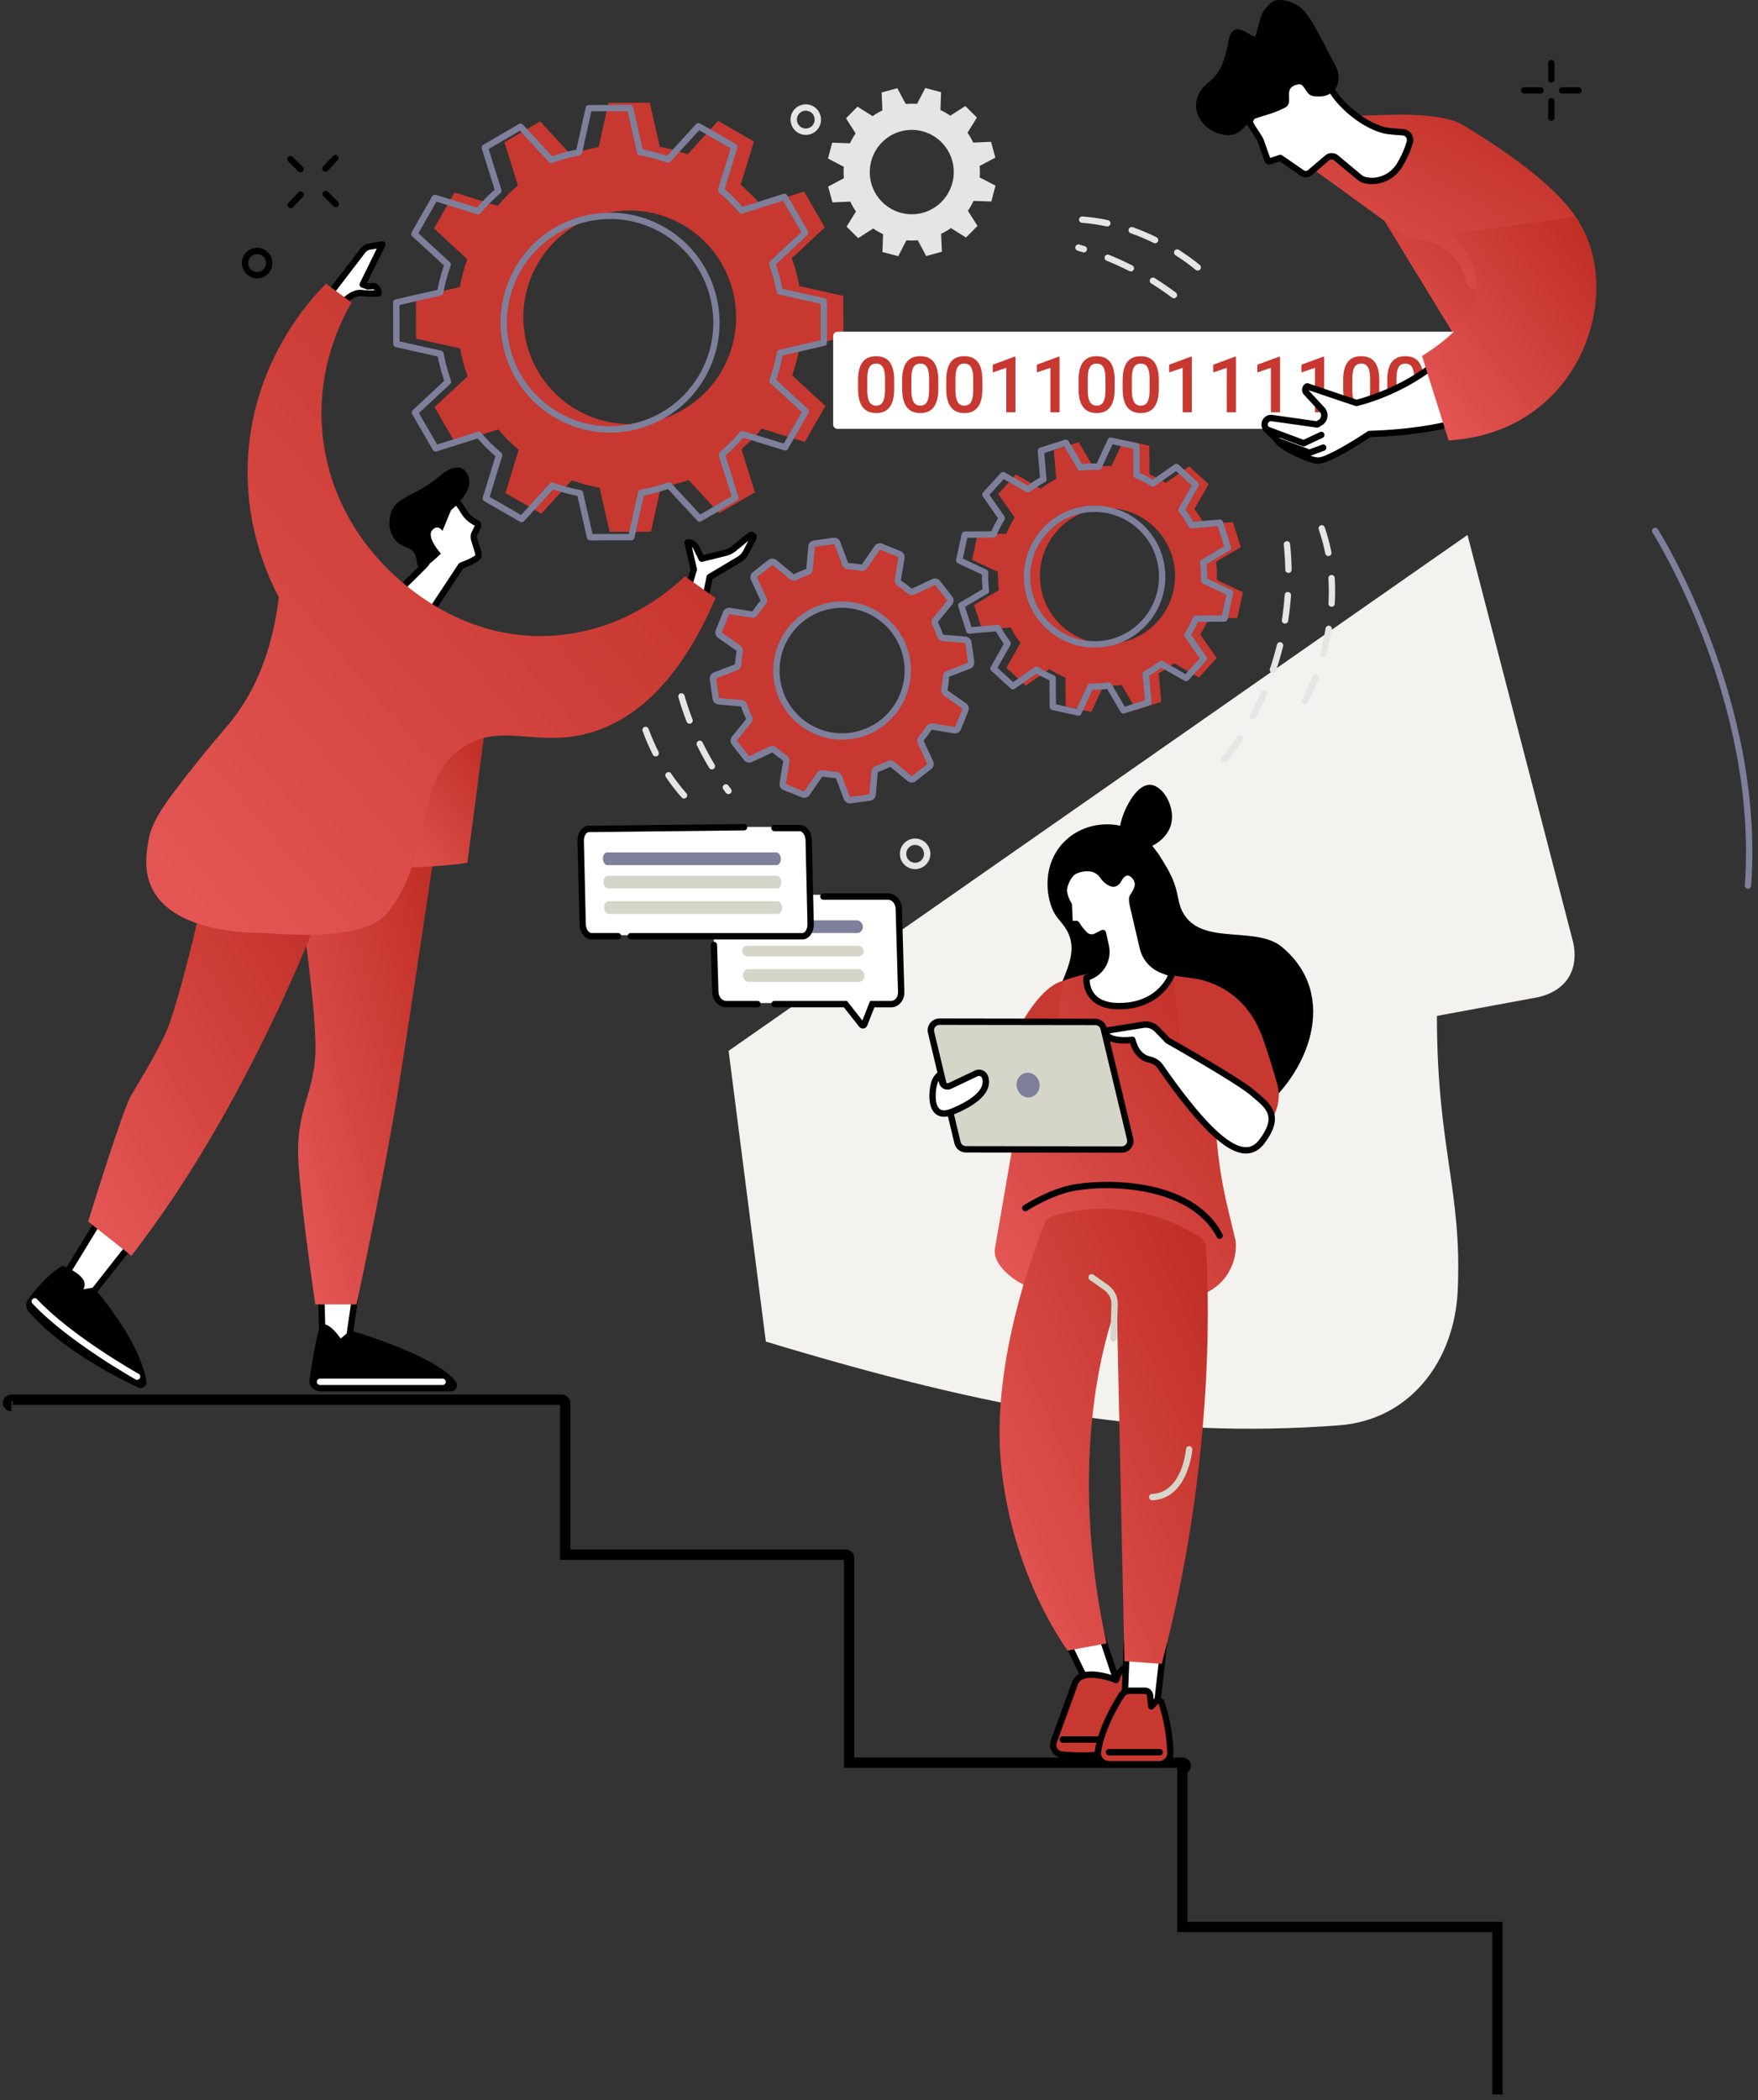 <?xml version="1.0" encoding="UTF-8"?> <svg xmlns="http://www.w3.org/2000/svg" width="221" height="264" viewBox="0 0 221 264" fill="none"><rect x="0" y="0" width="221" height="264" fill="#333333" stroke="none"/> <path d="M173.832 27.425L185.284 46.166L192.683 30.786L173.832 27.425Z" fill="url(#paint0_linear)"></path> <path d="M1.442 176.736C1.198 176.736 1 176.557 1 176.335C1 176.114 1.198 175.935 1.442 175.935H70.612C70.857 175.935 71.054 176.114 71.054 176.335V195.413H106.303C106.547 195.413 106.745 195.592 106.745 195.813V221.561H148.63C148.875 221.561 149.072 221.74 149.072 221.961C149.072 222.183 148.875 222.362 148.63 222.362V242.216H188.245V263.274" stroke="black" stroke-width="1.289"></path> <path d="M91.594 132.085L96.274 168.634C125.035 177.315 145.047 180.9 168.318 179.161C177.239 178.494 182.871 171.101 183.256 162.132C183.798 149.567 180.636 144.252 180.636 127.695L193.315 125.353C197.812 124.326 198.495 120.758 197.613 117.867L184.481 67.241L91.594 132.085Z" fill="#F3F2EF"></path> <path d="M151.935 60.851L149.495 58.622L146.542 60.694C145.886 60.278 145.203 59.923 144.501 59.632L144.477 56.021L141.253 55.315L139.728 58.592C138.962 58.566 138.194 58.6 137.434 58.699L135.611 55.578L132.467 56.584L132.778 60.182C132.106 60.539 131.46 60.955 130.846 61.43L127.713 59.643L125.491 62.091L127.556 65.055C127.144 65.713 126.788 66.399 126.498 67.103L122.9 67.127L122.195 70.362L125.462 71.893C125.435 72.661 125.47 73.432 125.568 74.194L122.458 76.024L123.46 79.179L127.046 78.867C127.402 79.542 127.816 80.19 128.289 80.806L126.509 83.95L128.948 86.18L131.901 84.108C132.558 84.521 133.241 84.879 133.942 85.169L133.966 88.78L137.19 89.487L138.715 86.209C139.481 86.236 140.249 86.201 141.009 86.103L142.832 89.223L145.976 88.218L145.665 84.62C146.337 84.262 146.983 83.846 147.597 83.372L150.731 85.159L152.952 82.71L150.887 79.747C151.299 79.088 151.655 78.403 151.945 77.699L155.544 77.675L156.248 74.44L152.982 72.909C153.008 72.141 152.974 71.37 152.875 70.607L155.985 68.778L154.983 65.623L151.398 65.935C151.042 65.26 150.627 64.612 150.154 63.996L151.935 60.851ZM145.503 78.139C142.346 81.619 136.972 81.873 133.504 78.702C130.035 75.533 129.783 70.141 132.943 66.66C136.1 63.179 141.474 62.929 144.942 66.097C148.41 69.268 148.66 74.658 145.503 78.139Z" fill="#C73830"></path> <path d="M135.574 89.962C135.545 89.962 135.518 89.959 135.489 89.954L132.265 89.247C132.085 89.207 131.954 89.047 131.952 88.858L131.928 85.508C131.375 85.265 130.828 84.98 130.299 84.66L127.561 86.583C127.41 86.689 127.203 86.676 127.064 86.551L124.625 84.321C124.486 84.196 124.455 83.99 124.548 83.828L126.198 80.913C125.831 80.414 125.496 79.894 125.204 79.363L121.879 79.654C121.691 79.672 121.521 79.555 121.465 79.376L120.463 76.221C120.407 76.043 120.481 75.85 120.641 75.754L123.524 74.058C123.458 73.45 123.429 72.834 123.439 72.221L120.41 70.802C120.24 70.722 120.149 70.538 120.189 70.354L120.893 67.119C120.933 66.937 121.093 66.807 121.281 66.804L124.619 66.78C124.861 66.225 125.146 65.676 125.464 65.145L123.548 62.398C123.442 62.246 123.455 62.038 123.58 61.899L125.802 59.451C125.927 59.312 126.132 59.28 126.294 59.374L129.198 61.03C129.695 60.662 130.214 60.326 130.743 60.032L130.453 56.693C130.437 56.507 130.551 56.333 130.729 56.277L133.873 55.272C134.051 55.213 134.245 55.29 134.338 55.45L136.029 58.344C136.635 58.278 137.249 58.245 137.86 58.259L139.274 55.218C139.353 55.05 139.537 54.957 139.72 54.997L142.944 55.704C143.125 55.744 143.255 55.904 143.257 56.093L143.281 59.443C143.837 59.686 144.382 59.971 144.911 60.291L147.648 58.368C147.799 58.261 148.007 58.275 148.145 58.4L150.585 60.63C150.723 60.755 150.755 60.961 150.662 61.123L149.011 64.038C149.378 64.537 149.713 65.057 150.005 65.588L153.33 65.297C153.519 65.281 153.689 65.396 153.745 65.575L154.747 68.73C154.802 68.908 154.728 69.1 154.568 69.196L151.685 70.892C151.751 71.503 151.781 72.119 151.77 72.73L154.8 74.149C154.97 74.229 155.06 74.413 155.02 74.597L154.316 77.832C154.276 78.013 154.117 78.144 153.928 78.147L150.59 78.171C150.348 78.726 150.064 79.275 149.745 79.806L151.661 82.553C151.767 82.705 151.754 82.913 151.629 83.052L149.407 85.5C149.282 85.638 149.078 85.671 148.916 85.577L146.011 83.921C145.514 84.289 144.996 84.625 144.467 84.918L144.756 88.255C144.772 88.442 144.658 88.615 144.48 88.671L141.336 89.676C141.158 89.735 140.967 89.66 140.871 89.498L139.181 86.604C138.572 86.671 137.961 86.7 137.35 86.689L135.936 89.73C135.867 89.874 135.726 89.962 135.574 89.962ZM132.746 88.532L135.346 89.103L136.736 86.116C136.802 85.969 136.954 85.876 137.11 85.887C137.849 85.913 138.601 85.879 139.337 85.783C139.5 85.761 139.651 85.839 139.733 85.977L141.394 88.823L143.93 88.012L143.646 84.732C143.632 84.572 143.715 84.42 143.855 84.342C144.501 83.998 145.134 83.59 145.732 83.132C145.859 83.033 146.032 83.022 146.173 83.102L149.03 84.732L150.821 82.755L148.94 80.054C148.847 79.923 148.844 79.747 148.929 79.611C149.33 78.971 149.676 78.302 149.957 77.624C150.019 77.475 150.162 77.379 150.324 77.376L153.604 77.355L154.172 74.744L151.196 73.349C151.05 73.282 150.959 73.133 150.967 72.973C150.994 72.229 150.959 71.477 150.864 70.738C150.842 70.578 150.92 70.423 151.058 70.34L153.893 68.674L153.085 66.129L149.817 66.415C149.657 66.431 149.506 66.345 149.429 66.204C149.086 65.556 148.682 64.921 148.219 64.321C148.121 64.193 148.11 64.02 148.19 63.878L149.814 61.011L147.845 59.214L145.152 61.102C145.02 61.193 144.847 61.198 144.711 61.112C144.073 60.71 143.406 60.363 142.731 60.08C142.582 60.019 142.487 59.875 142.484 59.712L142.463 56.421L139.861 55.85L138.471 58.837C138.405 58.984 138.264 59.072 138.096 59.067C137.355 59.04 136.605 59.075 135.869 59.171C135.71 59.192 135.556 59.115 135.473 58.976L133.812 56.13L131.277 56.941L131.561 60.222C131.574 60.382 131.492 60.534 131.351 60.611C130.703 60.955 130.073 61.363 129.475 61.825C129.347 61.923 129.175 61.934 129.034 61.854L126.177 60.224L124.385 62.201L126.267 64.902C126.36 65.033 126.363 65.209 126.278 65.345C125.876 65.985 125.531 66.655 125.249 67.332C125.188 67.481 125.045 67.577 124.882 67.577L121.603 67.601L121.034 70.21L124.011 71.605C124.157 71.671 124.247 71.821 124.239 71.981C124.213 72.725 124.247 73.477 124.343 74.216C124.364 74.376 124.287 74.53 124.149 74.613L121.316 76.28L122.124 78.824L125.393 78.539C125.555 78.526 125.704 78.608 125.781 78.75C126.124 79.398 126.53 80.032 126.99 80.632C127.088 80.76 127.099 80.934 127.019 81.075L125.395 83.942L127.365 85.74L130.057 83.852C130.19 83.758 130.363 83.756 130.498 83.841C131.136 84.244 131.803 84.59 132.478 84.873C132.627 84.934 132.723 85.079 132.725 85.241L132.746 88.532ZM137.594 81.401C135.375 81.401 133.267 80.585 131.617 79.075C129.86 77.469 128.832 75.274 128.723 72.895C128.611 70.514 129.432 68.234 131.03 66.471C132.63 64.708 134.817 63.675 137.187 63.566C139.566 63.457 141.833 64.278 143.59 65.881C145.346 67.487 146.375 69.682 146.484 72.061C146.595 74.442 145.774 76.723 144.177 78.486C142.577 80.249 140.39 81.281 138.019 81.39C137.878 81.395 137.735 81.401 137.594 81.401ZM137.613 64.353C137.485 64.353 137.355 64.356 137.225 64.361C135.064 64.462 133.073 65.401 131.617 67.007C130.161 68.612 129.414 70.687 129.515 72.856C129.616 75.024 130.551 77.021 132.151 78.483C133.751 79.944 135.819 80.694 137.979 80.593C140.14 80.491 142.131 79.552 143.587 77.947C145.043 76.341 145.79 74.266 145.689 72.098C145.588 69.93 144.653 67.932 143.053 66.471C141.551 65.097 139.632 64.353 137.613 64.353Z" fill="#7E7F9A"></path> <path d="M94.782 17.787L90.277 15.194L86.442 19.389C85.291 18.976 84.122 18.664 82.945 18.453L81.682 12.911L76.489 12.927L75.253 18.483C74.065 18.701 72.899 19.019 71.764 19.432L67.902 15.258L63.411 17.877L65.109 23.302C64.198 24.078 63.347 24.942 62.563 25.881L57.141 24.203L54.558 28.724L58.739 32.575C58.327 33.73 58.016 34.904 57.806 36.085L52.283 37.352L52.299 42.563L57.838 43.801C58.056 44.993 58.372 46.164 58.784 47.303L54.625 51.178L57.234 55.685L62.64 53.981C63.413 54.896 64.275 55.749 65.21 56.536L63.538 61.977L68.043 64.569L71.878 60.374C73.029 60.787 74.198 61.099 75.376 61.31L76.638 66.852L81.831 66.836L83.064 61.278C84.252 61.059 85.419 60.742 86.554 60.328L90.415 64.502L94.907 61.883L93.208 56.459C94.12 55.682 94.971 54.818 95.754 53.879L101.176 55.554L103.759 51.034L99.579 47.185C99.991 46.03 100.302 44.857 100.512 43.675L106.034 42.408L106.018 37.197L100.48 35.96C100.262 34.767 99.946 33.597 99.534 32.458L103.693 28.583L101.083 24.075L95.677 25.78C94.904 24.865 94.043 24.011 93.107 23.225L94.782 17.787ZM90.761 46.558C87.088 52.986 78.916 55.21 72.508 51.522C66.103 47.836 63.886 39.635 67.562 33.205C71.235 26.777 79.407 24.553 85.815 28.241C92.22 31.93 94.434 40.128 90.761 46.558Z" fill="#C73830"></path> <path d="M74.175 67.927C73.989 67.927 73.827 67.799 73.787 67.615L72.583 62.329C71.562 62.134 70.539 61.859 69.532 61.513L65.872 65.513C65.747 65.652 65.543 65.684 65.38 65.591L60.873 62.998C60.711 62.905 60.637 62.713 60.69 62.534L62.284 57.344C61.477 56.648 60.724 55.901 60.041 55.114L54.886 56.741C54.707 56.797 54.516 56.723 54.42 56.56L51.811 52.053C51.718 51.89 51.747 51.685 51.885 51.559L55.85 47.863C55.505 46.868 55.228 45.844 55.026 44.809L49.743 43.63C49.562 43.59 49.432 43.428 49.432 43.241L49.416 38.029C49.416 37.843 49.544 37.68 49.727 37.637L54.994 36.429C55.188 35.405 55.462 34.378 55.808 33.367L51.821 29.695C51.683 29.57 51.651 29.364 51.744 29.201L54.327 24.678C54.42 24.516 54.612 24.441 54.79 24.494L59.962 26.094C60.655 25.284 61.399 24.529 62.183 23.843L60.562 18.669C60.506 18.491 60.581 18.299 60.743 18.203L65.234 15.584C65.397 15.49 65.601 15.52 65.726 15.658L69.409 19.638C70.401 19.291 71.424 19.014 72.453 18.811L73.627 13.509C73.667 13.327 73.829 13.197 74.015 13.197L79.208 13.181C79.394 13.181 79.556 13.309 79.596 13.493L80.8 18.779C81.821 18.974 82.844 19.248 83.851 19.595L87.508 15.594C87.636 15.456 87.838 15.424 88 15.517L92.507 18.109C92.669 18.203 92.744 18.395 92.691 18.573L91.099 23.764C91.907 24.46 92.659 25.209 93.342 25.993L98.498 24.366C98.676 24.31 98.867 24.385 98.963 24.548L101.572 29.055C101.666 29.218 101.636 29.423 101.498 29.548L97.533 33.245C97.878 34.24 98.155 35.264 98.357 36.298L103.64 37.477C103.821 37.517 103.951 37.68 103.951 37.867L103.967 43.078C103.967 43.265 103.839 43.428 103.656 43.47L98.389 44.678C98.195 45.703 97.921 46.729 97.575 47.74L101.562 51.41C101.7 51.535 101.732 51.741 101.639 51.903L99.056 56.427C98.963 56.589 98.771 56.664 98.593 56.611L93.421 55.013C92.728 55.824 91.984 56.579 91.2 57.264L92.821 62.438C92.877 62.617 92.802 62.809 92.64 62.905L88.149 65.524C87.987 65.617 87.782 65.588 87.657 65.449L83.974 61.47C82.982 61.817 81.962 62.094 80.93 62.297L79.753 67.599C79.713 67.78 79.551 67.911 79.365 67.911L74.175 67.927C74.177 67.927 74.175 67.927 74.175 67.927ZM69.415 60.648C69.46 60.648 69.505 60.657 69.55 60.672C70.68 61.078 71.833 61.387 72.981 61.593C73.138 61.619 73.266 61.739 73.3 61.897L74.491 67.127L79.049 67.113L80.213 61.867C80.248 61.71 80.372 61.59 80.529 61.561C81.691 61.347 82.844 61.033 83.955 60.63C84.104 60.574 84.274 60.617 84.383 60.734L88.026 64.673L91.965 62.374L90.362 57.256C90.315 57.101 90.362 56.936 90.485 56.832C91.372 56.075 92.215 55.221 92.986 54.301C93.089 54.178 93.257 54.128 93.408 54.176L98.527 55.757L100.794 51.789L96.85 48.156C96.733 48.047 96.69 47.879 96.743 47.727C97.147 46.591 97.456 45.433 97.66 44.281C97.687 44.124 97.807 43.996 97.963 43.961L103.175 42.766L103.162 38.192L97.934 37.024C97.777 36.989 97.658 36.864 97.629 36.707C97.416 35.541 97.102 34.384 96.701 33.269C96.645 33.117 96.688 32.949 96.805 32.839L100.73 29.183L98.439 25.23L93.339 26.838C93.185 26.887 93.02 26.838 92.916 26.716C92.162 25.825 91.314 24.982 90.394 24.206C90.272 24.102 90.222 23.937 90.269 23.782L91.846 18.645L87.891 16.37L84.271 20.328C84.162 20.446 83.995 20.488 83.843 20.435C82.714 20.03 81.558 19.72 80.41 19.515C80.253 19.488 80.125 19.368 80.091 19.211L78.9 13.981L74.342 13.994L73.178 19.24C73.144 19.398 73.019 19.517 72.862 19.547C71.7 19.76 70.55 20.075 69.436 20.478C69.285 20.534 69.117 20.491 69.008 20.374L65.365 16.434L61.426 18.733L63.031 23.852C63.079 24.006 63.031 24.172 62.909 24.276C62.021 25.033 61.179 25.886 60.408 26.809C60.304 26.932 60.14 26.983 59.986 26.935L54.87 25.353L52.602 29.319L56.547 32.951C56.663 33.061 56.706 33.229 56.653 33.381C56.249 34.514 55.941 35.672 55.739 36.824C55.712 36.981 55.592 37.109 55.436 37.144L50.221 38.339L50.235 42.913L55.462 44.081C55.619 44.116 55.739 44.241 55.768 44.398C55.98 45.566 56.294 46.721 56.695 47.836C56.751 47.988 56.709 48.156 56.592 48.266L52.666 51.922L54.957 55.874L60.06 54.266C60.214 54.218 60.379 54.266 60.483 54.389C61.237 55.28 62.088 56.125 63.005 56.899C63.127 57.003 63.177 57.168 63.13 57.323L61.553 62.459L65.505 64.734L69.125 60.777C69.2 60.694 69.306 60.648 69.415 60.648ZM76.673 54.378C74.3 54.378 71.958 53.757 69.843 52.541C63.257 48.751 60.971 40.288 64.748 33.679C66.576 30.476 69.54 28.183 73.09 27.217C76.641 26.252 80.354 26.732 83.543 28.567C90.129 32.357 92.414 40.819 88.638 47.428C86.807 50.631 83.846 52.925 80.295 53.89C79.099 54.218 77.882 54.378 76.673 54.378ZM76.715 27.529C75.575 27.529 74.43 27.681 73.3 27.988C69.954 28.898 67.164 31.061 65.439 34.077C61.88 40.304 64.033 48.276 70.239 51.847C73.245 53.578 76.742 54.029 80.085 53.12C83.429 52.21 86.222 50.047 87.947 47.031C89.671 44.014 90.121 40.504 89.214 37.149C88.308 33.794 86.153 30.991 83.147 29.26C81.159 28.113 78.951 27.529 76.715 27.529Z" fill="#7E7F9A"></path> <path d="M121.742 80.78C121.715 80.585 121.555 80.438 121.361 80.422L118.55 80.193C118.385 80.18 118.247 80.07 118.194 79.913C118.01 79.388 117.795 78.881 117.553 78.39C117.479 78.243 117.497 78.067 117.601 77.939L119.384 75.747C119.506 75.595 119.509 75.379 119.389 75.224L117.867 73.272C117.747 73.117 117.537 73.069 117.359 73.152L114.808 74.365C114.659 74.435 114.486 74.411 114.361 74.304C113.944 73.947 113.505 73.616 113.048 73.312C112.91 73.221 112.838 73.061 112.865 72.899L113.319 70.101C113.351 69.909 113.245 69.719 113.064 69.645L110.776 68.719C110.595 68.647 110.388 68.709 110.276 68.869L108.674 71.194C108.581 71.33 108.416 71.394 108.257 71.365C107.722 71.266 107.175 71.2 106.622 71.168C106.457 71.157 106.314 71.056 106.255 70.901L105.256 68.253C105.187 68.069 105.001 67.959 104.807 67.986L102.362 68.333C102.168 68.359 102.022 68.517 102.006 68.714L101.777 71.538C101.764 71.704 101.655 71.842 101.498 71.896C100.977 72.08 100.47 72.296 99.983 72.541C99.837 72.616 99.662 72.597 99.534 72.493L97.352 70.704C97.201 70.581 96.985 70.578 96.831 70.698L94.886 72.227C94.732 72.347 94.684 72.557 94.766 72.736L95.973 75.296C96.042 75.446 96.018 75.619 95.912 75.744C95.556 76.163 95.226 76.603 94.923 77.064C94.833 77.203 94.673 77.275 94.511 77.249L91.726 76.795C91.535 76.763 91.346 76.87 91.272 77.051L90.349 79.35C90.278 79.531 90.339 79.74 90.498 79.852L92.816 81.46C92.951 81.553 93.015 81.719 92.986 81.879C92.887 82.417 92.821 82.964 92.789 83.519C92.778 83.684 92.677 83.828 92.523 83.887L89.887 84.892C89.706 84.962 89.594 85.148 89.621 85.343L89.967 87.799C89.993 87.994 90.153 88.141 90.347 88.157L93.158 88.386C93.323 88.399 93.461 88.509 93.514 88.666C93.698 89.192 93.91 89.698 94.155 90.189C94.23 90.336 94.211 90.512 94.107 90.64L92.324 92.832C92.202 92.984 92.199 93.2 92.319 93.355L93.841 95.307C93.961 95.462 94.171 95.512 94.349 95.427L96.9 94.213C97.049 94.144 97.222 94.168 97.347 94.275C97.764 94.632 98.203 94.963 98.66 95.267C98.798 95.358 98.87 95.518 98.843 95.68L98.389 98.478C98.357 98.67 98.463 98.859 98.644 98.934L100.935 99.86C101.115 99.932 101.323 99.87 101.434 99.71L103.037 97.385C103.13 97.249 103.295 97.185 103.454 97.214C103.988 97.313 104.536 97.379 105.086 97.411C105.251 97.422 105.394 97.523 105.453 97.678L106.452 100.326C106.521 100.51 106.707 100.62 106.901 100.593L109.346 100.246C109.54 100.22 109.686 100.062 109.702 99.865L109.931 97.041C109.944 96.875 110.053 96.737 110.21 96.683C110.731 96.499 111.238 96.283 111.725 96.038C111.871 95.963 112.046 95.982 112.174 96.086L114.356 97.875C114.507 97.998 114.723 98.001 114.877 97.881L116.822 96.353C116.976 96.233 117.024 96.022 116.942 95.843L115.735 93.283C115.666 93.133 115.69 92.96 115.796 92.835C116.152 92.416 116.482 91.976 116.785 91.514C116.875 91.376 117.035 91.304 117.197 91.331L119.982 91.784C120.173 91.816 120.362 91.709 120.437 91.528L121.359 89.229C121.431 89.047 121.369 88.84 121.21 88.727L118.893 87.119C118.757 87.026 118.693 86.861 118.722 86.701C118.821 86.162 118.887 85.615 118.919 85.06C118.93 84.895 119.031 84.751 119.185 84.692L121.821 83.687C122.002 83.617 122.114 83.431 122.087 83.236L121.742 80.78ZM105.857 92.576C101.296 92.576 97.599 88.866 97.599 84.29C97.599 79.713 101.296 76.003 105.857 76.003C110.417 76.003 114.114 79.713 114.114 84.29C114.114 88.866 110.417 92.576 105.857 92.576Z" fill="#C73830"></path> <path d="M106.843 100.993C106.508 100.993 106.205 100.788 106.083 100.465L105.084 97.817C104.499 97.777 103.933 97.707 103.383 97.606L101.764 99.937C101.546 100.254 101.145 100.374 100.789 100.23L98.501 99.305C98.144 99.161 97.94 98.795 98.001 98.414L98.456 95.616C97.974 95.291 97.52 94.947 97.092 94.579L94.525 95.787C94.177 95.952 93.77 95.854 93.534 95.552L92.011 93.6C91.774 93.299 91.779 92.877 92.021 92.579L93.805 90.386C93.555 89.866 93.332 89.338 93.143 88.799L90.318 88.557C89.935 88.525 89.629 88.237 89.576 87.855L89.231 85.399C89.178 85.017 89.39 84.657 89.749 84.519L92.388 83.513C92.428 82.927 92.497 82.359 92.598 81.806L90.275 80.18C89.959 79.961 89.839 79.558 89.983 79.201L90.905 76.902C91.049 76.544 91.413 76.339 91.793 76.4L94.578 76.854C94.902 76.374 95.245 75.915 95.612 75.486L94.408 72.906C94.243 72.557 94.341 72.149 94.642 71.912L96.585 70.383C96.888 70.146 97.305 70.151 97.602 70.394L99.784 72.184C100.3 71.933 100.826 71.709 101.363 71.52L101.605 68.682C101.637 68.298 101.924 67.991 102.304 67.938L104.749 67.591C105.126 67.538 105.49 67.751 105.626 68.111L106.625 70.76C107.207 70.8 107.776 70.869 108.326 70.97L109.945 68.639C110.162 68.322 110.564 68.202 110.92 68.346L113.208 69.271C113.564 69.415 113.772 69.781 113.708 70.162L113.253 72.96C113.732 73.285 114.186 73.629 114.617 73.997L117.184 72.789C117.532 72.624 117.939 72.72 118.175 73.024L119.698 74.976C119.935 75.28 119.929 75.699 119.687 75.998L117.904 78.19C118.154 78.71 118.377 79.238 118.566 79.777L121.391 80.019C121.774 80.052 122.079 80.34 122.133 80.721L122.478 83.177C122.531 83.559 122.319 83.919 121.96 84.057L119.321 85.063C119.278 85.652 119.212 86.22 119.111 86.77L121.434 88.397C121.75 88.615 121.869 89.018 121.726 89.376L120.804 91.677C120.66 92.034 120.296 92.24 119.916 92.178L117.131 91.722C116.807 92.205 116.464 92.661 116.097 93.091L117.301 95.67C117.466 96.016 117.37 96.427 117.067 96.665L115.122 98.193C114.819 98.43 114.401 98.427 114.104 98.182L111.922 96.392C111.406 96.643 110.88 96.867 110.343 97.056L110.101 99.894C110.069 100.278 109.782 100.585 109.402 100.638L106.957 100.985C106.92 100.99 106.883 100.993 106.843 100.993ZM103.38 96.803C103.431 96.803 103.481 96.808 103.532 96.817C104.047 96.912 104.579 96.977 105.116 97.006C105.437 97.025 105.719 97.23 105.833 97.531L106.832 100.18L109.296 99.844L109.541 97.003C109.567 96.683 109.78 96.408 110.085 96.302C110.59 96.123 111.085 95.912 111.555 95.678C111.842 95.534 112.188 95.571 112.435 95.774L114.617 97.563L116.583 96.035L115.382 93.451C115.247 93.16 115.292 92.816 115.502 92.571C115.847 92.165 116.169 91.736 116.458 91.293C116.634 91.024 116.953 90.882 117.266 90.933L120.052 91.389L120.995 89.077L118.672 87.447C118.409 87.266 118.279 86.943 118.337 86.626C118.433 86.108 118.497 85.575 118.529 85.034C118.547 84.711 118.752 84.428 119.05 84.313L121.689 83.308L121.354 80.833C121.354 80.825 121.346 80.817 121.338 80.817L118.526 80.588C118.207 80.561 117.933 80.347 117.824 80.041C117.646 79.534 117.439 79.038 117.203 78.566C117.059 78.278 117.096 77.931 117.298 77.683L119.082 75.491L117.561 73.515L114.989 74.723C114.699 74.859 114.356 74.814 114.112 74.603C113.708 74.256 113.28 73.933 112.839 73.64C112.57 73.461 112.429 73.144 112.48 72.829L112.934 70.031L110.633 69.085L109.009 71.418C108.828 71.682 108.504 71.813 108.19 71.754C107.675 71.658 107.141 71.594 106.609 71.565C106.288 71.546 106.006 71.341 105.892 71.04L104.892 68.391L102.429 68.727L102.184 71.568C102.158 71.888 101.945 72.162 101.639 72.269C101.134 72.448 100.64 72.659 100.17 72.893C99.883 73.037 99.537 73 99.29 72.797L97.108 71.008L95.141 72.536L96.343 75.12C96.478 75.408 96.433 75.755 96.223 76C95.877 76.406 95.556 76.835 95.264 77.281C95.086 77.55 94.767 77.691 94.453 77.641L91.668 77.187L90.724 79.499L93.047 81.129C93.31 81.31 93.441 81.633 93.382 81.95C93.286 82.468 93.222 83.004 93.193 83.54C93.175 83.863 92.97 84.145 92.672 84.26L90.033 85.266L90.368 87.741L93.196 87.986C93.515 88.013 93.789 88.226 93.895 88.53C94.073 89.037 94.28 89.533 94.517 90.005C94.66 90.293 94.623 90.64 94.421 90.888L92.638 93.08L94.158 95.056L96.731 93.848C97.02 93.712 97.363 93.757 97.608 93.968C98.009 94.315 98.439 94.638 98.881 94.931C99.149 95.11 99.29 95.427 99.24 95.742L98.785 98.539L101.087 99.486L102.71 97.153C102.865 96.931 103.114 96.803 103.38 96.803ZM105.857 92.976C101.084 92.976 97.201 89.079 97.201 84.289C97.201 79.499 101.084 75.603 105.857 75.603C110.63 75.603 114.513 79.499 114.513 84.289C114.513 89.079 110.63 92.976 105.857 92.976ZM105.857 76.4C101.522 76.4 97.998 79.939 97.998 84.287C97.998 88.637 101.525 92.173 105.857 92.173C110.192 92.173 113.716 88.634 113.716 84.287C113.716 79.939 110.189 76.4 105.857 76.4Z" fill="#7E7F9A"></path> <path d="M125.125 19.811L124.583 17.824L122.345 17.925C122.138 17.488 121.899 17.072 121.625 16.685L122.81 14.778L121.351 13.33L119.464 14.543C119.071 14.274 118.656 14.037 118.223 13.834L118.3 11.586L116.315 11.063L115.287 13.058C114.816 13.021 114.338 13.026 113.857 13.069L112.804 11.082L110.827 11.626L110.928 13.874C110.492 14.082 110.08 14.325 109.692 14.597L107.795 13.407L106.352 14.871L107.558 16.768C107.29 17.163 107.053 17.579 106.851 18.013L104.611 17.936L104.09 19.928L106.075 20.963C106.038 21.435 106.043 21.915 106.086 22.398L104.108 23.454L104.651 25.441L106.888 25.34C107.096 25.777 107.335 26.193 107.609 26.58L106.423 28.487L107.882 29.935L109.769 28.721C110.163 28.991 110.577 29.231 111.01 29.431L110.933 31.679L112.919 32.202L113.947 30.207C114.417 30.244 114.896 30.239 115.377 30.196L116.429 32.183L118.407 31.639L118.306 29.391C118.741 29.183 119.153 28.94 119.541 28.668L121.439 29.858L122.882 28.393L121.676 26.497C121.944 26.102 122.181 25.686 122.382 25.252L124.623 25.329L125.144 23.337L123.159 22.302C123.196 21.83 123.19 21.35 123.148 20.867L125.125 19.811ZM116.015 26.745C113.203 27.519 110.298 25.857 109.527 23.03C108.757 20.206 110.412 17.288 113.227 16.514C116.039 15.741 118.943 17.402 119.714 20.23C120.482 23.057 118.827 25.972 116.015 26.745Z" fill="#E5E5E5"></path> <path d="M153.941 95.79C153.846 95.79 153.753 95.755 153.676 95.688C153.511 95.542 153.498 95.288 153.646 95.123C153.654 95.115 154.446 94.221 155.515 92.597C155.637 92.413 155.884 92.362 156.068 92.483C156.251 92.605 156.301 92.853 156.182 93.037C155.079 94.718 154.276 95.622 154.242 95.659C154.159 95.744 154.05 95.79 153.941 95.79ZM157.479 90.464C157.415 90.464 157.351 90.448 157.29 90.416C157.096 90.312 157.024 90.069 157.128 89.874C157.622 88.951 158.087 87.991 158.507 87.023C158.595 86.82 158.829 86.727 159.031 86.815C159.233 86.903 159.326 87.138 159.238 87.341C158.81 88.33 158.337 89.309 157.83 90.25C157.758 90.386 157.62 90.464 157.479 90.464ZM160.02 84.596C159.977 84.596 159.934 84.588 159.892 84.575C159.682 84.503 159.57 84.276 159.642 84.068C159.98 83.071 160.275 82.049 160.527 81.028C160.58 80.814 160.796 80.681 161.011 80.734C161.223 80.788 161.356 81.004 161.303 81.22C161.048 82.26 160.742 83.305 160.4 84.324C160.341 84.492 160.184 84.596 160.02 84.596ZM161.542 78.39C161.521 78.39 161.5 78.387 161.481 78.385C161.263 78.35 161.114 78.145 161.149 77.928C161.311 76.888 161.431 75.832 161.5 74.784C161.516 74.563 161.71 74.392 161.925 74.413C162.146 74.429 162.31 74.619 162.294 74.84C162.223 75.91 162.1 76.992 161.936 78.054C161.904 78.249 161.734 78.39 161.542 78.39ZM161.976 72.01C161.758 72.01 161.582 71.837 161.577 71.618C161.558 70.57 161.492 69.509 161.383 68.461C161.359 68.242 161.518 68.044 161.739 68.02C161.957 67.999 162.154 68.156 162.178 68.378C162.289 69.45 162.356 70.535 162.374 71.605C162.377 71.826 162.204 72.008 161.984 72.013C161.981 72.01 161.978 72.01 161.976 72.01Z" fill="#E5E5E5"></path> <path d="M164.032 88.532C163.966 88.532 163.899 88.516 163.838 88.482C163.647 88.372 163.578 88.13 163.687 87.938C163.692 87.927 164.29 86.852 164.973 85.068C165.053 84.863 165.284 84.759 165.488 84.839C165.693 84.919 165.797 85.151 165.717 85.356C165.013 87.199 164.407 88.284 164.38 88.33C164.306 88.46 164.173 88.532 164.032 88.532ZM166.342 82.572C166.307 82.572 166.27 82.566 166.235 82.558C166.023 82.5 165.898 82.278 165.956 82.065C166.238 81.043 166.469 80.003 166.642 78.979C166.679 78.76 166.886 78.614 167.102 78.651C167.32 78.688 167.466 78.894 167.429 79.112C167.25 80.163 167.014 81.228 166.724 82.276C166.676 82.454 166.514 82.572 166.342 82.572ZM167.399 76.267C167.391 76.267 167.383 76.267 167.375 76.267C167.155 76.253 166.987 76.064 167.001 75.845C167.033 75.323 167.046 74.8 167.046 74.288C167.046 73.757 167.03 73.221 166.995 72.696C166.982 72.474 167.149 72.285 167.367 72.272C167.593 72.258 167.777 72.426 167.79 72.645C167.824 73.186 167.84 73.738 167.84 74.288C167.84 74.813 167.825 75.355 167.793 75.893C167.785 76.104 167.609 76.267 167.399 76.267ZM166.987 69.898C166.801 69.898 166.634 69.765 166.597 69.575C166.395 68.543 166.118 67.522 165.778 66.543C165.706 66.335 165.815 66.105 166.023 66.033C166.23 65.961 166.458 66.071 166.53 66.279C166.881 67.295 167.168 68.351 167.378 69.421C167.421 69.636 167.28 69.847 167.064 69.89C167.038 69.895 167.014 69.898 166.987 69.898Z" fill="#E5E5E5"></path> <path d="M147.572 37.493C147.489 37.493 147.404 37.467 147.333 37.413C146.493 36.781 145.616 36.181 144.728 35.629C144.542 35.512 144.484 35.266 144.601 35.077C144.718 34.89 144.962 34.832 145.151 34.949C146.057 35.514 146.953 36.128 147.811 36.773C147.986 36.907 148.024 37.157 147.891 37.333C147.814 37.437 147.694 37.493 147.572 37.493ZM142.164 34.12C142.102 34.12 142.041 34.106 141.983 34.077C141.05 33.602 140.085 33.162 139.11 32.77C138.905 32.687 138.807 32.455 138.889 32.25C138.972 32.045 139.203 31.946 139.408 32.029C140.404 32.431 141.39 32.879 142.342 33.365C142.538 33.464 142.618 33.706 142.517 33.904C142.448 34.04 142.307 34.12 142.164 34.12ZM136.253 31.73C136.213 31.73 136.176 31.725 136.136 31.711C135.915 31.642 135.692 31.575 135.466 31.511C135.254 31.45 135.134 31.229 135.193 31.015C135.254 30.802 135.474 30.682 135.687 30.74C135.915 30.807 136.144 30.874 136.37 30.946C136.58 31.01 136.699 31.234 136.633 31.445C136.582 31.618 136.426 31.73 136.253 31.73Z" fill="#E5E5E5"></path> <path d="M150.573 34.013C150.485 34.013 150.398 33.983 150.323 33.925C149.521 33.271 148.662 32.653 147.772 32.082C147.586 31.962 147.533 31.716 147.65 31.53C147.769 31.343 148.014 31.29 148.2 31.407C149.114 31.994 149.999 32.631 150.825 33.301C150.995 33.44 151.022 33.693 150.884 33.864C150.804 33.962 150.687 34.013 150.573 34.013ZM145.207 30.575C145.149 30.575 145.088 30.562 145.032 30.535C144.083 30.068 143.108 29.655 142.138 29.314C141.93 29.239 141.821 29.012 141.893 28.804C141.965 28.596 142.193 28.487 142.401 28.559C143.403 28.913 144.405 29.335 145.383 29.818C145.579 29.916 145.662 30.154 145.566 30.354C145.494 30.495 145.353 30.575 145.207 30.575ZM139.201 28.465C139.174 28.465 139.145 28.463 139.116 28.457C138.085 28.236 137.043 28.087 136.017 28.009C135.796 27.993 135.632 27.801 135.648 27.58C135.663 27.359 135.855 27.196 136.075 27.209C137.138 27.287 138.217 27.444 139.283 27.673C139.498 27.719 139.637 27.932 139.589 28.148C139.552 28.337 139.387 28.465 139.201 28.465Z" fill="#E5E5E5"></path> <path d="M91.571 99.819C91.449 99.819 91.329 99.763 91.252 99.659C91.144 99.51 91.034 99.363 90.928 99.214C90.798 99.035 90.841 98.784 91.019 98.656C91.197 98.528 91.446 98.566 91.574 98.747C91.678 98.891 91.784 99.038 91.893 99.182C92.026 99.358 91.989 99.609 91.811 99.742C91.736 99.793 91.654 99.819 91.571 99.819ZM89.49 96.71C89.355 96.71 89.225 96.64 89.148 96.515C88.592 95.592 88.074 94.635 87.606 93.674C87.508 93.477 87.59 93.237 87.79 93.138C87.989 93.04 88.225 93.122 88.324 93.322C88.784 94.261 89.291 95.197 89.833 96.101C89.948 96.291 89.886 96.536 89.698 96.651C89.631 96.691 89.562 96.71 89.49 96.71ZM86.687 90.97C86.527 90.97 86.376 90.874 86.314 90.714C85.929 89.714 85.584 88.684 85.283 87.65C85.222 87.436 85.344 87.215 85.554 87.153C85.767 87.09 85.988 87.215 86.049 87.425C86.341 88.436 86.681 89.447 87.056 90.423C87.136 90.629 87.032 90.861 86.827 90.941C86.785 90.962 86.734 90.97 86.687 90.97Z" fill="#E5E5E5"></path> <path d="M85.989 100.374C85.88 100.374 85.771 100.328 85.691 100.24C84.981 99.443 84.312 98.579 83.703 97.672C83.581 97.488 83.629 97.24 83.812 97.117C83.993 96.995 84.243 97.043 84.365 97.227C84.952 98.102 85.601 98.936 86.286 99.71C86.432 99.875 86.419 100.128 86.254 100.275C86.177 100.339 86.082 100.374 85.989 100.374ZM82.425 95.085C82.278 95.085 82.138 95.005 82.069 94.866C81.593 93.92 81.16 92.917 80.785 91.89C80.708 91.682 80.814 91.453 81.021 91.375C81.229 91.3 81.457 91.405 81.534 91.613C81.901 92.613 82.321 93.586 82.783 94.506C82.882 94.704 82.805 94.944 82.608 95.045C82.547 95.072 82.483 95.085 82.425 95.085Z" fill="#E5E5E5"></path> <path d="M115.038 109.247C114.714 109.247 114.384 109.165 114.084 108.991C113.17 108.461 112.856 107.282 113.382 106.364C113.637 105.919 114.052 105.602 114.546 105.468C115.041 105.335 115.556 105.404 116 105.66C116.444 105.916 116.76 106.332 116.893 106.828C117.026 107.324 116.957 107.842 116.702 108.287C116.345 108.903 115.7 109.247 115.038 109.247ZM115.041 106.204C114.945 106.204 114.847 106.218 114.751 106.242C114.461 106.319 114.222 106.506 114.073 106.764C113.765 107.3 113.948 107.989 114.482 108.298C115.017 108.607 115.702 108.423 116.011 107.887C116.159 107.629 116.199 107.324 116.122 107.036C116.045 106.746 115.859 106.506 115.601 106.354C115.426 106.255 115.235 106.204 115.041 106.204Z" fill="#E5E5E5"></path> <path d="M101.293 16.957C100.961 16.957 100.634 16.869 100.339 16.699C99.425 16.168 99.108 14.989 99.637 14.072C100.166 13.154 101.341 12.839 102.255 13.37C103.169 13.901 103.483 15.08 102.957 15.997C102.701 16.443 102.287 16.76 101.793 16.893C101.625 16.933 101.46 16.957 101.293 16.957ZM101.298 13.912C100.91 13.912 100.536 14.112 100.328 14.472C100.02 15.008 100.203 15.696 100.737 16.005C100.995 16.155 101.298 16.195 101.585 16.117C101.875 16.04 102.114 15.853 102.263 15.595C102.571 15.059 102.388 14.37 101.854 14.061C101.678 13.96 101.487 13.912 101.298 13.912Z" fill="#E5E5E5"></path> <path d="M40.383 162.756L40.569 169.421H43.721L44.779 162.132L40.383 162.756Z" fill="white"></path> <path d="M43.719 169.821H40.57C40.355 169.821 40.177 169.647 40.171 169.431L39.983 162.764C39.977 162.561 40.123 162.385 40.325 162.356L44.721 161.734C44.846 161.718 44.971 161.758 45.059 161.849C45.146 161.937 45.189 162.065 45.17 162.19L44.113 169.479C44.083 169.677 43.916 169.821 43.719 169.821ZM40.955 169.021H43.374L44.307 162.604L40.791 163.103L40.955 169.021Z" fill="black"></path> <path d="M56.64 174.888H40.295C39.445 174.888 38.791 174.208 38.913 173.363C39.195 171.445 39.692 168.373 40.12 167.103C40.76 165.207 42.828 168.247 42.828 168.247L44.04 167.234C44.04 167.234 54.811 170.33 57.285 173.661C57.681 174.197 57.307 174.888 56.64 174.888Z" fill="black"></path> <path d="M55.641 174.088H40.227C40.006 174.088 39.828 173.909 39.828 173.688C39.828 173.467 40.006 173.288 40.227 173.288H55.641C55.862 173.288 56.04 173.467 56.04 173.688C56.04 173.909 55.862 174.088 55.641 174.088Z" fill="white"></path> <path d="M17.02 155.667L11.03 163.282L7.859 160.895L12.989 152.496L17.02 155.667Z" fill="white"></path> <path d="M11.032 163.681C10.95 163.681 10.864 163.654 10.793 163.601L7.622 161.217C7.457 161.094 7.415 160.865 7.521 160.689L12.65 152.288C12.709 152.189 12.807 152.122 12.919 152.103C13.03 152.082 13.145 152.111 13.235 152.184L17.267 155.355C17.349 155.421 17.405 155.517 17.416 155.621C17.429 155.728 17.4 155.832 17.333 155.917L11.343 163.532C11.266 163.628 11.149 163.681 11.032 163.681ZM8.39 160.793L10.96 162.726L16.462 155.733L13.097 153.088L8.39 160.793Z" fill="black"></path> <path d="M17.364 174.403C14.619 173.117 7.555 169.514 3.563 164.81C3.204 164.385 3.193 163.767 3.528 163.321C4.379 162.185 6.104 160.084 7.86 159.107C7.86 159.107 11.44 160.356 10.481 162.049L11.786 161.838C11.786 161.838 17.55 168.338 18.398 173.629C18.491 174.206 17.896 174.651 17.364 174.403Z" fill="black"></path> <path d="M17.229 173.435C17.163 173.435 17.096 173.419 17.035 173.384C16.95 173.336 8.531 168.607 4.079 163.852C3.928 163.692 3.936 163.439 4.098 163.287C4.257 163.135 4.51 163.143 4.661 163.305C9.03 167.97 17.341 172.64 17.426 172.685C17.617 172.792 17.686 173.037 17.58 173.229C17.506 173.36 17.37 173.435 17.229 173.435Z" fill="white"></path> <path d="M54.721 106.332C54.721 106.332 51.789 126.191 50.11 136.667C48.433 147.143 44.824 163.956 44.824 163.956H39.641C39.641 163.956 37.932 152.56 37.523 146.207C37.114 139.854 39.203 138.091 39.617 132.978C40.032 127.866 37.443 111.354 37.443 111.354L45.124 103.828L54.721 106.332Z" fill="url(#paint1_linear)"></path> <path d="M41.706 110.738C41.706 110.738 32.51 137.288 16.511 157.846L11.084 153.546C11.084 153.546 15.395 139.539 16.46 137.736C17.526 135.933 20.383 131.277 21.241 128.831C24.021 120.891 26.969 105.745 26.969 105.745L41.706 110.738Z" fill="url(#paint2_linear)"></path> <path d="M45.824 77.86C45.824 77.86 49.003 81.719 51.934 80.679C54.151 79.895 55.251 79.359 55.798 79.015C56.088 78.833 56.088 78.412 55.801 78.22C55.341 77.91 54.725 77.302 54.587 76.222L57.972 71.096C57.972 71.096 59.883 70.406 60.128 69.944C60.253 69.707 59.809 68.485 59.623 67.901C59.562 67.712 59.524 67.29 59.62 67.12L60.048 66.25C60.133 66.098 60.136 65.861 59.981 65.781C58.352 64.954 58.406 64.215 57.656 63.359C56.795 62.378 54.414 61.807 53.462 64.543C53.186 65.338 52.854 65.89 52.952 67.045C52.596 66.984 52.266 67.061 52.064 67.293C51.687 67.725 51.892 68.523 52.519 69.077C52.782 69.309 53.627 69.725 53.768 69.76C53.919 69.797 54.092 70.323 53.263 71.155C46.717 77.729 45.824 77.86 45.824 77.86Z" fill="white"></path> <path d="M50.882 81.259C48.142 81.259 45.638 78.262 45.519 78.115C45.428 78.003 45.402 77.851 45.455 77.715C45.5 77.597 45.598 77.507 45.718 77.475C45.822 77.43 47.071 76.811 52.981 70.871C53.361 70.49 53.473 70.213 53.494 70.082C53.149 69.935 52.503 69.594 52.256 69.375C51.451 68.666 51.235 67.633 51.764 67.028C51.956 66.809 52.224 66.673 52.535 66.636C52.538 65.857 52.74 65.329 52.934 64.82C52.984 64.689 53.035 64.556 53.085 64.414C53.633 62.833 54.592 62.337 55.299 62.198C56.394 61.985 57.444 62.515 57.954 63.099C58.209 63.39 58.376 63.662 58.536 63.924C58.86 64.452 59.139 64.908 60.162 65.428C60.314 65.505 60.423 65.638 60.476 65.807C60.537 66.009 60.508 66.249 60.399 66.449L59.982 67.3C59.952 67.38 59.963 67.647 60.006 67.783C60.035 67.871 60.069 67.975 60.107 68.09C60.529 69.362 60.643 69.836 60.484 70.138C60.218 70.644 58.908 71.183 58.238 71.431L55.009 76.32C55.161 77.149 55.642 77.632 56.03 77.894C56.28 78.062 56.426 78.339 56.42 78.638C56.415 78.931 56.264 79.2 56.017 79.358C55.278 79.822 53.952 80.395 52.072 81.059C51.671 81.195 51.275 81.259 50.882 81.259ZM46.454 77.96C47.302 78.851 49.673 81.054 51.801 80.302C54.071 79.496 55.113 78.974 55.589 78.675C55.596 78.67 55.618 78.656 55.62 78.622C55.62 78.606 55.615 78.576 55.583 78.552C55.036 78.184 54.353 77.491 54.193 76.275C54.18 76.179 54.204 76.083 54.257 76.003L57.643 70.877C57.691 70.805 57.76 70.751 57.84 70.722C58.698 70.412 59.556 69.991 59.753 69.788C59.74 69.516 59.469 68.7 59.349 68.34C59.309 68.226 59.275 68.119 59.245 68.025C59.179 67.817 59.094 67.252 59.275 66.927L59.689 66.081C58.554 65.481 58.201 64.9 57.858 64.34C57.709 64.097 57.569 63.865 57.359 63.625C56.981 63.193 56.205 62.836 55.456 62.982C54.736 63.123 54.177 63.71 53.843 64.676C53.789 64.825 53.736 64.966 53.683 65.105C53.457 65.695 53.282 66.159 53.353 67.012C53.364 67.135 53.316 67.257 53.226 67.34C53.136 67.423 53.011 67.463 52.888 67.439C52.657 67.399 52.468 67.441 52.367 67.556C52.168 67.783 52.29 68.34 52.785 68.775C52.981 68.948 53.726 69.327 53.874 69.375C54.055 69.42 54.204 69.578 54.265 69.796C54.326 70.013 54.377 70.607 53.547 71.439C50.151 74.848 47.618 77.171 46.454 77.96ZM53.667 70.146C53.67 70.146 53.67 70.146 53.672 70.146C53.67 70.148 53.67 70.148 53.667 70.146Z" fill="black"></path> <path d="M56.702 64.121C56.702 64.121 59.697 61.729 58.86 59.803C58.785 59.635 58.562 59.104 58.047 58.87C56.989 58.39 55.62 59.547 55.315 59.803C52.66 62.022 50.887 62.241 49.76 63.406C49.351 63.828 48.896 64.609 48.95 66.169C49.167 67.282 49.625 67.868 50.002 68.202C50.778 68.882 51.448 68.684 51.995 69.402C52.612 70.207 52.227 71.053 52.657 71.306C52.989 71.501 53.717 71.285 55.429 69.583C54.406 68.436 53.901 67.303 54.262 66.735C54.366 66.575 54.653 66.3 54.959 66.303C55.36 66.305 55.626 66.735 55.626 66.735L56.702 64.121Z" fill="black"></path> <path d="M89.214 72.533L92.946 70.306C93.294 70.098 93.578 69.796 93.764 69.436L94.694 67.644C94.833 67.38 94.508 67.116 94.28 67.302L92.204 68.993C91.912 69.231 91.569 69.399 91.202 69.487L88.207 70.226L87.521 68.825C87.319 68.412 86.891 68.159 86.434 68.18L87.213 71.567L86.299 74.741L88.614 75.488L89.214 72.533Z" fill="white"></path> <path d="M88.612 75.888C88.572 75.888 88.53 75.883 88.49 75.87L86.175 75.123C85.971 75.056 85.853 74.837 85.915 74.632L86.8 71.56L86.045 68.274C86.018 68.159 86.045 68.036 86.117 67.943C86.188 67.85 86.297 67.791 86.417 67.786C87.026 67.748 87.608 68.098 87.881 68.653L88.426 69.765L91.11 69.101C91.421 69.028 91.711 68.885 91.956 68.687L94.031 66.996C94.281 66.794 94.629 66.794 94.879 66.996C95.129 67.202 95.201 67.543 95.049 67.831L94.119 69.623C93.898 70.05 93.563 70.407 93.149 70.653L89.569 72.789L89 75.571C88.976 75.683 88.91 75.779 88.811 75.835C88.75 75.87 88.681 75.888 88.612 75.888ZM86.786 74.48L88.309 74.971L88.825 72.453C88.849 72.344 88.915 72.248 89.011 72.189L92.742 69.962C93.026 69.791 93.258 69.546 93.412 69.25L94.066 67.994L92.458 69.303C92.12 69.578 91.719 69.775 91.296 69.874L88.307 70.613C88.126 70.658 87.937 70.57 87.855 70.402L87.169 69.002C87.121 68.906 87.058 68.826 86.98 68.759L87.605 71.477C87.621 71.544 87.618 71.613 87.6 71.677L86.786 74.48Z" fill="black"></path> <path d="M43.148 38.022C43.148 38.022 44.24 36.715 45.423 36.833C46.606 36.95 47.592 36.889 47.592 36.889C47.592 36.889 47.531 35.926 46.882 35.963C46.231 35.998 46.231 35.998 46.231 35.998L45.596 35.766L48.073 30.72L46.449 30.997C46.122 31.053 45.827 31.232 45.622 31.496L41.514 36.846L43.148 38.022Z" fill="white"></path> <path d="M43.147 38.422C43.068 38.422 42.985 38.398 42.916 38.347L41.282 37.168C41.194 37.104 41.135 37.008 41.12 36.901C41.104 36.795 41.133 36.685 41.199 36.6L45.308 31.25C45.574 30.906 45.954 30.674 46.382 30.602L48.005 30.325C48.154 30.298 48.303 30.359 48.391 30.479C48.481 30.599 48.495 30.759 48.428 30.895L46.148 35.541L46.289 35.592L46.857 35.56C47.564 35.523 47.947 36.205 47.987 36.861C47.995 36.968 47.958 37.072 47.889 37.152C47.819 37.232 47.721 37.28 47.615 37.285C47.572 37.288 46.584 37.347 45.382 37.227C44.588 37.147 43.721 37.958 43.453 38.278C43.373 38.374 43.262 38.422 43.147 38.422ZM42.082 36.763L43.099 37.496C43.53 37.077 44.447 36.336 45.462 36.435C46.105 36.499 46.693 36.509 47.083 36.504C47.041 36.421 46.98 36.355 46.903 36.363L46.251 36.397C46.198 36.4 46.142 36.392 46.092 36.373L45.457 36.141C45.35 36.101 45.265 36.019 45.223 35.915C45.18 35.808 45.186 35.691 45.236 35.589L47.368 31.247L46.512 31.391C46.283 31.431 46.079 31.554 45.935 31.738L42.082 36.763Z" fill="black"></path> <path d="M61.053 90.951L58.751 108.458C58.751 108.458 52.75 109.388 46.627 108.874C46.627 108.874 54.398 90.434 61.053 90.951Z" fill="url(#paint3_linear)"></path> <path d="M86.101 72.443C87.384 73.352 88.671 74.261 89.954 75.171C85.117 86.421 79.371 90.309 75.093 91.808C67.728 94.39 63.163 90.437 57.892 94.12C51.95 98.273 54.562 107.378 48.739 114.68C45.569 118.66 34.462 117.283 32.82 117.267C31.146 117.251 21.639 117.161 19.037 111.515C18.121 109.528 18.386 107.559 18.578 106.149C18.931 103.522 20.154 101.585 24.685 95.931C27.991 91.808 28.445 91.485 29.456 90.144C31.651 87.223 34.157 82.551 35.05 75.062C33.559 72.235 30.598 65.666 31.207 57.022C32.041 45.209 38.972 37.686 40.979 35.651C42.053 36.443 43.126 37.235 44.2 38.025C43.002 40.068 39.562 46.538 40.61 55.171C41.627 63.572 46.263 68.831 47.737 70.461C49.76 72.693 57.587 80.604 69.376 79.908C78.362 79.379 84.291 74.171 86.101 72.443Z" fill="url(#paint4_linear)"></path> <path d="M133.601 105.997C135.703 103.714 138.828 103.234 141.175 103.877C144.146 104.69 145.645 107.272 146.703 109.094C148.571 112.31 147.67 113.476 149.137 115.345C151.739 118.655 158.048 116.463 161.121 119.007C168.504 125.115 164.48 135.212 157.934 139.978C153.57 143.157 147.633 141.317 146.02 140.818C141.119 139.301 132.997 136.327 132.211 129.225C131.682 124.451 136.54 120.621 133.93 116.641C133.266 115.628 132.716 115.353 132.221 114.086C131.424 112.025 131.243 108.56 133.601 105.997Z" fill="black"></path> <path d="M141.272 106.563C140.156 105.653 140.863 102.973 141.577 101.525C141.846 100.983 143.044 98.556 144.62 98.652C146.239 98.748 147.791 101.477 147.212 103.637C146.489 106.336 142.579 107.627 141.272 106.563Z" fill="black"></path> <path d="M148.817 123.024C145.447 121.92 140.315 121.13 134.179 123.091C131.941 123.805 130.336 125.782 130.059 128.123L125.06 157.005C124.813 159.104 127.609 161.147 129.578 161.896C131.635 162.677 134.747 163.419 139.151 163.419C143.874 163.419 149.577 163.392 151.493 162.549C151.549 162.525 151.608 162.499 151.666 162.472C154.13 161.32 155.581 158.709 155.339 155.991L154.321 151.745C153.199 147.065 152.679 142.256 152.772 137.442L152.936 129.035C153.067 126.331 151.382 123.864 148.817 123.024Z" fill="url(#paint5_linear)"></path> <path d="M125.211 135.433C125.211 135.433 129.2 124.341 133.676 123.277L131.401 138.991L125.211 135.433Z" fill="#C73830"></path> <path d="M158.721 141.906C160.43 140.549 161.15 138.287 160.541 136.188C159.994 134.3 159.303 132.025 158.7 130.379C156.64 124.749 152.372 123.49 150.711 123.09C150.45 123.026 147.492 122.634 147.492 122.634L149.273 139.861L156.876 142.986L158.721 141.906Z" fill="#C73830"></path> <path d="M153.328 155.716C153.185 155.716 153.046 155.639 152.975 155.503C149.61 149.091 139.33 148.838 134.879 149.721C132.064 150.278 129.136 152.169 129.106 152.188C128.92 152.308 128.676 152.254 128.556 152.07C128.437 151.884 128.49 151.638 128.673 151.518C128.798 151.438 131.759 149.523 134.725 148.936C138.413 148.206 149.817 147.774 153.679 155.132C153.783 155.327 153.706 155.569 153.512 155.673C153.453 155.7 153.389 155.716 153.328 155.716Z" fill="black"></path> <path d="M141.016 144.493L121.421 144.464C120.924 144.464 120.494 144.123 120.374 143.64L117.049 129.766C116.882 129.083 117.397 128.422 118.099 128.422L137.694 128.451C138.191 128.451 138.622 128.793 138.741 129.275L142.066 143.149C142.233 143.835 141.718 144.496 141.016 144.493Z" fill="#D6D5C9"></path> <path d="M141.016 144.893L121.418 144.864C120.738 144.864 120.148 144.397 119.983 143.736L116.659 129.859C116.55 129.414 116.648 128.952 116.932 128.59C117.214 128.23 117.639 128.021 118.096 128.021C118.096 128.021 118.096 128.021 118.099 128.021L137.694 128.051C138.374 128.051 138.964 128.518 139.129 129.182L142.454 143.058C142.563 143.501 142.464 143.965 142.18 144.328C141.898 144.688 141.476 144.893 141.016 144.893ZM141.016 144.093C141.229 144.093 141.423 143.997 141.553 143.832C141.683 143.664 141.728 143.45 141.678 143.245L138.353 129.368C138.279 129.064 138.008 128.851 137.691 128.851L118.096 128.822C117.886 128.822 117.69 128.918 117.56 129.083C117.429 129.251 117.384 129.464 117.435 129.67L120.759 143.546C120.834 143.85 121.105 144.064 121.421 144.064L141.016 144.093Z" fill="black"></path> <path d="M127.836 136.719C128.032 137.556 128.819 138.087 129.595 137.906C130.371 137.724 130.844 136.897 130.647 136.057C130.451 135.22 129.664 134.689 128.888 134.87C128.112 135.055 127.639 135.881 127.836 136.719Z" fill="#7E7F9A"></path> <path d="M118.199 135.047L118.449 136.044C118.555 136.466 119.018 136.684 119.408 136.498L122.722 134.919C123.163 134.708 123.69 134.93 123.841 135.394C124.152 136.34 123.889 138.023 119.669 139.741C117.091 140.789 116.998 137.949 117.418 136.215C117.606 135.45 118.199 135.047 118.199 135.047Z" fill="white"></path> <path d="M118.668 140.373C118.245 140.373 117.884 140.245 117.586 139.986C116.677 139.199 116.72 137.415 117.031 136.127C117.251 135.22 117.942 134.737 117.974 134.719C118.083 134.644 118.219 134.628 118.341 134.676C118.463 134.721 118.554 134.825 118.586 134.953L118.835 135.951C118.865 136.065 118.944 136.119 118.99 136.14C119.035 136.161 119.128 136.191 119.234 136.14L122.548 134.564C122.862 134.415 123.229 134.407 123.547 134.545C123.866 134.681 124.108 134.948 124.217 135.276C124.621 136.505 124.185 138.343 119.816 140.119C119.396 140.285 119.011 140.373 118.668 140.373ZM117.99 135.865C117.913 135.993 117.847 136.143 117.804 136.313C117.525 137.466 117.539 138.887 118.105 139.378C118.402 139.634 118.875 139.634 119.516 139.373C122.479 138.167 123.877 136.799 123.457 135.521C123.42 135.409 123.34 135.321 123.231 135.276C123.122 135.228 122.995 135.231 122.888 135.281L119.574 136.86C119.279 137.002 118.942 136.999 118.647 136.86C118.352 136.721 118.136 136.457 118.059 136.14L117.99 135.865Z" fill="black"></path> <path d="M146.805 130.793C146.805 130.793 155.604 135.77 157.419 137.33C159.234 138.89 161.201 140.077 158.636 143.48C156.454 146.374 152.614 143.787 145.842 134.039C145.526 133.583 145.005 133.3 144.466 133.177C143.788 133.025 142.799 132.487 142.348 130.697C142.348 130.697 139.137 131.153 138.855 129.585L143.676 128.814C144.322 128.699 144.984 128.913 145.441 129.385L146.805 130.793Z" fill="white"></path> <path d="M156.634 144.994C156.616 144.994 156.597 144.994 156.578 144.994C154.083 144.946 150.57 141.538 145.517 134.267C145.281 133.929 144.877 133.681 144.38 133.569C143.739 133.425 142.62 132.915 142.057 131.134C141.119 131.216 138.751 131.262 138.461 129.656C138.443 129.549 138.467 129.44 138.528 129.352C138.589 129.264 138.684 129.205 138.791 129.189L143.612 128.419C144.382 128.283 145.174 128.539 145.725 129.104L147.051 130.472C147.837 130.918 155.909 135.502 157.679 137.025C157.817 137.145 157.958 137.263 158.096 137.377C159.794 138.801 161.551 140.274 158.954 143.719C158.317 144.565 157.538 144.994 156.634 144.994ZM142.347 130.296C142.527 130.296 142.687 130.419 142.732 130.598C143.128 132.158 143.941 132.649 144.553 132.785C145.246 132.939 145.82 133.305 146.171 133.809C150.997 140.754 154.405 144.151 156.594 144.194C157.264 144.213 157.828 143.895 158.322 143.237C160.461 140.402 159.255 139.391 157.588 137.993C157.448 137.876 157.304 137.756 157.163 137.633C155.398 136.116 146.7 131.192 146.612 131.142C146.578 131.123 146.548 131.099 146.522 131.072L145.156 129.664C144.789 129.288 144.263 129.117 143.747 129.208L139.461 129.894C140.056 130.459 141.674 130.39 142.294 130.302C142.31 130.296 142.328 130.296 142.347 130.296Z" fill="black"></path> <path d="M137.778 117.708C137.305 117.945 136.731 117.847 136.359 117.471C135.936 117.044 135.596 116.593 135.317 116.134L134.78 116.145C134.607 116.148 134.464 116.014 134.459 115.841L134.365 113.734C133.951 113.057 133.786 112.483 133.746 112.022C133.682 111.238 134.379 109.832 135.08 109.485C136.035 109.019 137.754 108.765 138.655 110.123C139.04 110.704 139.668 111.123 140.048 111.056C140.404 110.992 140.553 110.686 140.728 110.368C141.057 109.776 141.873 109.219 142.657 110.155C143.452 111.104 142.902 111.974 142.408 112.702C142.208 112.995 142.424 113.809 142.503 114.155L143.667 119.127C143.965 120.404 144.877 121.45 146.096 121.919L147.34 122.397C147.34 122.397 145.966 126.581 140.462 126.464C136.26 126.373 136.582 122.914 136.582 122.914L137.135 122.669C138.581 122.029 139.37 120.452 139.022 118.908L138.652 117.268L137.778 117.708Z" fill="white"></path> <path d="M140.685 126.867C140.608 126.867 140.528 126.867 140.451 126.864C138.955 126.832 137.82 126.392 137.076 125.555C136.052 124.405 136.177 122.941 136.183 122.877C136.196 122.733 136.286 122.608 136.419 122.549L136.972 122.304C138.24 121.744 138.936 120.351 138.63 118.997L138.373 117.855L137.955 118.066C137.328 118.383 136.571 118.255 136.074 117.754C135.71 117.388 135.383 116.98 135.098 116.54L134.787 116.546C134.397 116.54 134.075 116.252 134.059 115.86L133.969 113.852C133.602 113.23 133.395 112.625 133.347 112.054C133.273 111.145 134.014 109.563 134.904 109.126C136.201 108.491 138.03 108.462 138.984 109.902C139.329 110.422 139.824 110.686 139.975 110.662C140.108 110.638 140.185 110.521 140.342 110.235L140.376 110.171C140.6 109.769 141.049 109.315 141.639 109.259C141.971 109.227 142.468 109.313 142.96 109.897C143.97 111.102 143.196 112.244 142.734 112.926C142.702 112.998 142.697 113.252 142.869 113.983L142.888 114.063L144.052 119.034C144.32 120.183 145.139 121.122 146.237 121.546L147.48 122.024C147.68 122.101 147.783 122.32 147.717 122.522C147.704 122.568 146.226 126.867 140.685 126.867ZM136.975 123.178C136.988 123.565 137.094 124.379 137.676 125.029C138.266 125.688 139.207 126.038 140.467 126.064C144.73 126.16 146.354 123.587 146.813 122.624L145.952 122.293C144.605 121.776 143.605 120.626 143.276 119.218L142.096 114.169C141.942 113.524 141.814 112.862 142.075 112.476C142.598 111.702 142.925 111.099 142.348 110.411C142.133 110.155 141.921 110.038 141.713 110.057C141.45 110.083 141.2 110.329 141.073 110.561L141.038 110.622C140.857 110.95 140.634 111.358 140.113 111.449C139.494 111.558 138.729 110.961 138.319 110.345C137.527 109.147 135.967 109.494 135.252 109.846C134.721 110.107 134.086 111.329 134.139 111.99C134.179 112.465 134.367 112.98 134.7 113.526C134.734 113.585 134.756 113.649 134.758 113.719L134.846 115.745L135.303 115.735C135.452 115.732 135.577 115.804 135.651 115.927C135.93 116.388 136.262 116.815 136.634 117.188C136.89 117.444 137.275 117.511 137.594 117.351L138.466 116.914C138.575 116.858 138.705 116.858 138.814 116.911C138.925 116.964 139.005 117.063 139.032 117.183L139.401 118.823C139.792 120.551 138.901 122.325 137.286 123.04L136.975 123.178Z" fill="black"></path> <path d="M138.065 204.352L140.983 213.089C140.983 213.089 137.804 212.817 137.501 212.876C137.199 212.935 133.48 204.907 133.48 204.907L138.065 204.352Z" fill="white"></path> <path d="M140.983 213.49C140.973 213.49 140.962 213.49 140.949 213.487C139.463 213.359 137.794 213.247 137.565 213.271C137.199 213.343 137.084 213.365 135.017 209.089C134.06 207.11 133.127 205.097 133.117 205.078C133.063 204.961 133.069 204.827 133.13 204.715C133.191 204.603 133.303 204.529 133.43 204.513L138.017 203.955C138.206 203.934 138.384 204.046 138.443 204.225L141.361 212.962C141.403 213.09 141.379 213.231 141.297 213.335C141.22 213.434 141.103 213.49 140.983 213.49ZM137.674 212.471C138.219 212.471 139.429 212.559 140.412 212.639L137.789 204.787L134.071 205.238C135.556 208.428 137.201 211.802 137.659 212.468C137.664 212.471 137.669 212.471 137.674 212.471ZM137.459 212.479C137.449 212.479 137.435 212.482 137.425 212.484C137.433 212.482 137.446 212.482 137.459 212.479Z" fill="black"></path> <path d="M140.316 211.17C140.316 211.17 135.928 209.364 135.115 211.631C134.083 214.515 132.468 218.91 132.468 218.91C132.194 219.675 132.72 220.491 133.528 220.555C135.131 220.686 137.522 220.79 138.639 220.398C140.398 219.779 143.316 214.192 143.316 214.192L142.415 209.436C142.418 209.436 140.826 209.212 140.316 211.17Z" fill="#C73830"></path> <path d="M136.106 221.072C135.226 221.072 134.301 221.019 133.496 220.955C132.986 220.915 132.534 220.643 132.258 220.211C131.981 219.779 131.92 219.256 132.093 218.773C132.111 218.725 133.719 214.341 134.74 211.495C134.931 210.964 135.293 210.575 135.816 210.343C137.142 209.751 139.199 210.348 140.063 210.649C140.629 209.199 141.854 208.953 142.471 209.041C142.641 209.065 142.774 209.193 142.806 209.364L143.707 214.119C143.723 214.207 143.709 214.301 143.667 214.381C143.361 214.967 140.621 220.125 138.769 220.779C138.139 220.998 137.156 221.072 136.106 221.072ZM137.182 210.889C136.794 210.889 136.433 210.943 136.138 211.073C135.816 211.218 135.604 211.444 135.489 211.767C134.469 214.618 132.858 219.005 132.842 219.048C132.754 219.291 132.786 219.557 132.927 219.779C133.068 220 133.299 220.136 133.56 220.157C135.949 220.349 137.706 220.301 138.506 220.021C139.792 219.568 142.051 215.727 142.899 214.13L142.086 209.839C141.692 209.884 140.996 210.132 140.698 211.274C140.669 211.386 140.595 211.479 140.491 211.53C140.387 211.58 140.268 211.586 140.161 211.543C139.619 211.316 138.293 210.889 137.182 210.889Z" fill="black"></path> <path d="M138.099 219.053H133.592C133.371 219.053 133.193 218.874 133.193 218.653C133.193 218.432 133.371 218.253 133.592 218.253H138.099C138.32 218.253 138.498 218.432 138.498 218.653C138.498 218.872 138.32 219.053 138.099 219.053Z" fill="black"></path> <path d="M146.336 206.499L145.345 215.287L141.355 214.191L141.664 206.27L146.336 206.499Z" fill="white"></path> <path d="M145.345 215.687C145.311 215.687 145.273 215.682 145.239 215.674L141.25 214.575C141.072 214.527 140.949 214.359 140.957 214.175L141.266 206.257C141.271 206.15 141.316 206.049 141.396 205.977C141.476 205.905 141.582 205.87 141.686 205.873L146.358 206.099C146.467 206.105 146.57 206.155 146.642 206.241C146.714 206.326 146.746 206.435 146.735 206.545L145.744 215.333C145.731 215.45 145.667 215.554 145.571 215.618C145.502 215.663 145.425 215.687 145.345 215.687ZM141.768 213.887L145.002 214.778L145.893 206.878L142.047 206.691L141.768 213.887Z" fill="black"></path> <path d="M145.72 221.762H139.408C138.552 221.762 137.898 221.002 138.023 220.154C138.233 218.724 138.921 216.351 140.978 213.089C141.202 212.732 141.595 212.516 142.015 212.516H143.934C144.266 212.516 144.542 212.766 144.577 213.097L144.723 214.487L145.305 213.886C145.534 213.652 145.93 213.742 146.033 214.055C146.4 215.177 147.072 217.586 147.12 220.333C147.136 221.117 146.504 221.762 145.72 221.762Z" fill="#C73830"></path> <path d="M145.72 222.163H139.408C138.884 222.163 138.387 221.934 138.044 221.536C137.702 221.139 137.55 220.613 137.627 220.096C137.842 218.64 138.539 216.207 140.638 212.876C140.939 212.402 141.451 212.116 142.012 212.116H143.931C144.468 212.116 144.914 212.519 144.97 213.055L145.026 213.596C145.231 213.394 145.52 213.311 145.802 213.378C146.089 213.444 146.315 213.65 146.405 213.932C146.799 215.13 147.463 217.554 147.514 220.328C147.522 220.816 147.341 221.275 146.998 221.624C146.663 221.971 146.209 222.163 145.72 222.163ZM142.018 212.916C141.736 212.916 141.467 213.066 141.319 213.303C139.293 216.517 138.624 218.834 138.422 220.213C138.379 220.501 138.464 220.795 138.653 221.016C138.844 221.237 139.121 221.365 139.41 221.365H145.722C145.993 221.365 146.249 221.259 146.437 221.064C146.626 220.869 146.73 220.613 146.724 220.344C146.676 217.674 146.033 215.338 145.656 214.183C145.653 214.178 145.651 214.164 145.629 214.159C145.608 214.154 145.597 214.164 145.592 214.17L145.01 214.77C144.901 214.882 144.739 214.919 144.593 214.869C144.447 214.818 144.343 214.687 144.327 214.533L144.181 213.143C144.168 213.015 144.061 212.919 143.934 212.919H142.018V212.916Z" fill="black"></path> <path d="M145.796 220.647H139.405C139.184 220.647 139.006 220.469 139.006 220.247C139.006 220.026 139.184 219.847 139.405 219.847H145.796C146.017 219.847 146.195 220.026 146.195 220.247C146.195 220.469 146.014 220.647 145.796 220.647Z" fill="black"></path> <path d="M131.359 153.716C131.523 153.311 131.858 153.001 132.276 152.871C134.582 152.145 142.63 150.23 150.911 155.559C151.302 155.81 151.552 156.231 151.586 156.698C151.886 160.923 153.003 183 146.042 209.142L141.354 208.806L140.397 164.107C140.397 164.107 133.453 180.493 139.1 206.571L134.224 207.476C134.224 207.476 127.088 198.058 125.809 183.67C124.675 170.943 130.094 156.81 131.359 153.716Z" fill="url(#paint6_linear)"></path> <path d="M144.842 188.582C144.63 188.582 144.454 188.414 144.444 188.198C144.433 187.977 144.606 187.79 144.824 187.782C148.646 187.617 149.092 182.202 149.095 182.146C149.111 181.925 149.305 181.762 149.523 181.778C149.743 181.794 149.908 181.986 149.889 182.208C149.884 182.269 149.376 188.385 144.856 188.582C144.856 188.582 144.848 188.582 144.842 188.582Z" fill="#D6D5C9"></path> <path d="M139.988 168.606C139.983 168.606 139.98 168.606 139.978 168.606C139.757 168.6 139.584 168.414 139.59 168.195L139.715 163.949C139.736 163.242 139.404 162.576 138.827 162.17L137.001 160.882C136.821 160.754 136.778 160.506 136.906 160.325C137.033 160.143 137.28 160.101 137.461 160.229L139.287 161.517C140.084 162.079 140.541 162.997 140.512 163.973L140.387 168.219C140.379 168.435 140.201 168.606 139.988 168.606Z" fill="#D6D5C9"></path> <path d="M187.896 53.903H105.272C104.979 53.903 104.74 53.663 104.74 53.37V42.23C104.74 41.936 104.979 41.696 105.272 41.696H187.896C188.188 41.696 188.427 41.936 188.427 42.23V53.37C188.427 53.666 188.188 53.903 187.896 53.903Z" fill="white"></path> <path d="M112.411 48.895C112.411 49.895 112.225 50.65 111.85 51.159C111.478 51.668 110.909 51.922 110.147 51.922C109.397 51.922 108.834 51.674 108.454 51.178C108.074 50.682 107.88 49.948 107.869 48.977V47.772C107.869 46.772 108.055 46.022 108.43 45.521C108.802 45.02 109.373 44.772 110.136 44.772C110.894 44.772 111.46 45.014 111.834 45.502C112.206 45.99 112.398 46.718 112.408 47.692V48.895H112.411ZM111.255 47.593C111.255 46.94 111.167 46.462 110.989 46.158C110.811 45.854 110.529 45.702 110.141 45.702C109.764 45.702 109.485 45.846 109.307 46.134C109.129 46.422 109.036 46.873 109.025 47.484V49.06C109.025 49.711 109.116 50.194 109.296 50.514C109.477 50.831 109.761 50.991 110.149 50.991C110.521 50.991 110.795 50.844 110.973 50.548C111.151 50.252 111.244 49.794 111.255 49.164V47.593Z" fill="#C73830"></path> <path d="M117.954 48.895C117.954 49.895 117.768 50.65 117.393 51.159C117.021 51.668 116.452 51.922 115.69 51.922C114.94 51.922 114.377 51.674 113.997 51.178C113.617 50.682 113.423 49.948 113.412 48.977V47.772C113.412 46.772 113.598 46.022 113.973 45.521C114.345 45.02 114.916 44.772 115.679 44.772C116.437 44.772 117.003 45.014 117.377 45.502C117.749 45.99 117.941 46.718 117.951 47.692V48.895H117.954ZM116.798 47.593C116.798 46.94 116.71 46.462 116.532 46.158C116.354 45.854 116.072 45.702 115.684 45.702C115.307 45.702 115.028 45.846 114.85 46.134C114.672 46.422 114.579 46.873 114.568 47.484V49.06C114.568 49.711 114.659 50.194 114.839 50.514C115.02 50.831 115.304 50.991 115.692 50.991C116.064 50.991 116.338 50.844 116.516 50.548C116.694 50.252 116.787 49.794 116.798 49.164V47.593Z" fill="#C73830"></path> <path d="M123.497 48.895C123.497 49.895 123.311 50.65 122.936 51.159C122.564 51.668 121.995 51.922 121.233 51.922C120.483 51.922 119.92 51.674 119.54 51.178C119.16 50.682 118.966 49.948 118.955 48.977V47.772C118.955 46.772 119.141 46.022 119.516 45.521C119.888 45.02 120.459 44.772 121.222 44.772C121.979 44.772 122.546 45.014 122.92 45.502C123.292 45.99 123.484 46.718 123.494 47.692V48.895H123.497ZM122.341 47.593C122.341 46.94 122.253 46.462 122.075 46.158C121.897 45.854 121.615 45.702 121.227 45.702C120.85 45.702 120.571 45.846 120.393 46.134C120.215 46.422 120.122 46.873 120.111 47.484V49.06C120.111 49.711 120.202 50.194 120.382 50.514C120.563 50.831 120.847 50.991 121.235 50.991C121.607 50.991 121.881 50.844 122.059 50.548C122.237 50.252 122.33 49.794 122.341 49.164V47.593Z" fill="#C73830"></path> <path d="M127.655 51.823H126.502V46.233L124.801 46.814V45.841L127.506 44.841H127.652V51.823H127.655Z" fill="#C73830"></path> <path d="M133.2 51.823H132.047V46.233L130.346 46.814V45.841L133.051 44.841H133.197V51.823H133.2Z" fill="#C73830"></path> <path d="M140.129 48.895C140.129 49.895 139.943 50.65 139.568 51.159C139.196 51.668 138.628 51.922 137.865 51.922C137.115 51.922 136.552 51.674 136.172 51.178C135.792 50.682 135.598 49.948 135.59 48.977V47.772C135.59 46.772 135.776 46.022 136.151 45.521C136.523 45.02 137.094 44.772 137.857 44.772C138.614 44.772 139.18 45.014 139.555 45.502C139.927 45.99 140.118 46.718 140.129 47.692V48.895ZM138.97 47.593C138.97 46.94 138.883 46.462 138.705 46.158C138.527 45.854 138.245 45.702 137.857 45.702C137.479 45.702 137.2 45.846 137.022 46.134C136.844 46.422 136.751 46.873 136.741 47.484V49.06C136.741 49.711 136.831 50.194 137.012 50.514C137.192 50.831 137.477 50.991 137.865 50.991C138.237 50.991 138.511 50.844 138.689 50.548C138.867 50.252 138.96 49.794 138.97 49.164V47.593Z" fill="#C73830"></path> <path d="M145.672 48.895C145.672 49.895 145.486 50.65 145.111 51.159C144.739 51.668 144.171 51.922 143.408 51.922C142.658 51.922 142.095 51.674 141.715 51.178C141.335 50.682 141.141 49.948 141.133 48.977V47.772C141.133 46.772 141.319 46.022 141.694 45.521C142.066 45.02 142.637 44.772 143.4 44.772C144.157 44.772 144.723 45.014 145.098 45.502C145.47 45.99 145.661 46.718 145.672 47.692V48.895ZM144.516 47.593C144.516 46.94 144.428 46.462 144.25 46.158C144.072 45.854 143.79 45.702 143.402 45.702C143.025 45.702 142.746 45.846 142.568 46.134C142.39 46.422 142.297 46.873 142.286 47.484V49.06C142.286 49.711 142.377 50.194 142.557 50.514C142.738 50.831 143.022 50.991 143.41 50.991C143.782 50.991 144.056 50.844 144.234 50.548C144.412 50.252 144.505 49.794 144.516 49.164V47.593Z" fill="#C73830"></path> <path d="M149.831 51.823H148.677V46.233L146.977 46.814V45.841L149.682 44.841H149.828V51.823H149.831Z" fill="#C73830"></path> <path d="M155.374 51.823H154.22V46.233L152.52 46.814V45.841L155.225 44.841H155.371V51.823H155.374Z" fill="#C73830"></path> <path d="M160.919 51.823H159.765V46.233L158.064 46.814V45.841L160.77 44.841H160.916V51.823H160.919Z" fill="#C73830"></path> <path d="M166.462 51.823H165.308V46.233L163.607 46.814V45.841L166.313 44.841H166.459V51.823H166.462Z" fill="#C73830"></path> <path d="M173.391 48.895C173.391 49.895 173.205 50.65 172.83 51.159C172.458 51.668 171.889 51.922 171.127 51.922C170.377 51.922 169.814 51.674 169.434 51.178C169.054 50.682 168.86 49.948 168.852 48.977V47.772C168.852 46.772 169.038 46.022 169.412 45.521C169.784 45.02 170.356 44.772 171.119 44.772C171.876 44.772 172.442 45.014 172.817 45.502C173.189 45.99 173.38 46.718 173.391 47.692V48.895ZM172.235 47.593C172.235 46.94 172.147 46.462 171.969 46.158C171.791 45.854 171.509 45.702 171.121 45.702C170.744 45.702 170.465 45.846 170.287 46.134C170.109 46.422 170.016 46.873 170.005 47.484V49.06C170.005 49.711 170.095 50.194 170.276 50.514C170.457 50.831 170.741 50.991 171.129 50.991C171.501 50.991 171.775 50.844 171.953 50.548C172.131 50.252 172.224 49.794 172.235 49.164V47.593Z" fill="#C73830"></path> <path d="M178.936 48.895C178.936 49.895 178.75 50.65 178.376 51.159C178.004 51.668 177.435 51.922 176.672 51.922C175.923 51.922 175.359 51.674 174.979 51.178C174.599 50.682 174.405 49.948 174.395 48.977V47.772C174.395 46.772 174.581 46.022 174.955 45.521C175.327 45.02 175.899 44.772 176.661 44.772C177.419 44.772 177.985 45.014 178.36 45.502C178.732 45.99 178.923 46.718 178.934 47.692V48.895H178.936ZM177.78 47.593C177.78 46.94 177.693 46.462 177.515 46.158C177.337 45.854 177.055 45.702 176.667 45.702C176.289 45.702 176.01 45.846 175.832 46.134C175.654 46.422 175.561 46.873 175.551 47.484V49.06C175.551 49.711 175.641 50.194 175.822 50.514C176.002 50.831 176.287 50.991 176.675 50.991C177.047 50.991 177.321 50.844 177.499 50.548C177.677 50.252 177.77 49.794 177.78 49.164V47.593Z" fill="#C73830"></path> <path d="M184.479 48.895C184.479 49.895 184.293 50.65 183.918 51.159C183.546 51.668 182.977 51.922 182.214 51.922C181.465 51.922 180.902 51.674 180.521 51.178C180.141 50.682 179.947 49.948 179.939 48.977V47.772C179.939 46.772 180.125 46.022 180.5 45.521C180.872 45.02 181.444 44.772 182.206 44.772C182.964 44.772 183.53 45.014 183.905 45.502C184.277 45.99 184.468 46.718 184.479 47.692V48.895ZM183.32 47.593C183.32 46.94 183.232 46.462 183.054 46.158C182.876 45.854 182.594 45.702 182.206 45.702C181.829 45.702 181.55 45.846 181.372 46.134C181.194 46.422 181.101 46.873 181.09 47.484V49.06C181.09 49.711 181.181 50.194 181.361 50.514C181.542 50.831 181.826 50.991 182.214 50.991C182.586 50.991 182.86 50.844 183.038 50.548C183.216 50.252 183.309 49.794 183.32 49.164V47.593Z" fill="#C73830"></path> <path d="M171.715 14.52C163.041 14.52 165.55 14.695 157.973 16.112L177.001 29.903C180.395 29.903 183.757 32.061 184.291 35.424C184.921 39.411 218.405 36.621 184.002 15.762C180.892 13.874 173.57 14.52 171.715 14.52Z" fill="url(#paint7_linear)"></path> <path d="M171.576 22.636C171.327 22.577 171.098 22.454 170.901 22.291L167.874 19.771C167.55 19.568 167.133 19.598 166.843 19.84L164.677 21.686C164.398 21.921 163.997 21.937 163.694 21.729L160.954 19.843L159.617 20.275C159.513 20.31 159.399 20.254 159.362 20.15L158.485 17.68C158.11 16.819 156.824 15.411 157.161 15.093C157.161 15.093 161.087 6.359 165.403 8.404C166.027 8.7 166.511 9.234 166.787 9.868L167.367 11.197C167.949 12.53 170.912 15.584 174.024 16.376C174.439 16.483 175.512 16.568 176.35 16.621C176.974 16.661 177.394 17.269 177.224 17.872C177.022 18.587 176.65 19.579 175.964 20.723C175.061 22.227 173.315 23.038 171.608 22.646C171.6 22.641 171.587 22.638 171.576 22.636Z" fill="white"></path> <path d="M172.483 23.145C172.164 23.145 171.842 23.11 171.523 23.035L171.483 23.025C171.183 22.953 170.896 22.806 170.646 22.601L167.643 20.102C167.468 20.003 167.25 20.022 167.098 20.15L164.935 21.992C164.518 22.342 163.917 22.369 163.468 22.062L160.89 20.288L159.739 20.659C159.426 20.76 159.096 20.595 158.987 20.286L158.115 17.829C157.985 17.539 157.727 17.152 157.475 16.781C156.922 15.962 156.481 15.306 156.824 14.871C157.116 14.237 159.556 9.119 162.75 7.937C163.72 7.577 164.672 7.612 165.573 8.041C166.266 8.369 166.827 8.961 167.154 9.705L167.733 11.034C168.294 12.319 171.22 15.248 174.125 15.986C174.298 16.032 174.824 16.12 176.379 16.218C176.793 16.245 177.168 16.456 177.41 16.794C177.652 17.139 177.726 17.571 177.612 17.976C177.338 18.949 176.9 19.939 176.31 20.923C175.473 22.323 174.011 23.145 172.483 23.145ZM167.407 19.238C167.64 19.238 167.874 19.302 168.084 19.432C168.1 19.443 168.114 19.453 168.129 19.464L171.157 21.985C171.313 22.115 171.486 22.203 171.669 22.248L171.704 22.256C173.216 22.603 174.795 21.907 175.627 20.518C176.318 19.368 176.669 18.387 176.844 17.765C176.892 17.592 176.863 17.408 176.759 17.264C176.658 17.12 176.504 17.035 176.328 17.024C175.095 16.944 174.287 16.858 173.931 16.768C170.609 15.922 167.614 12.751 167.005 11.362L166.426 10.034C166.179 9.465 165.756 9.017 165.235 8.772C164.523 8.436 163.8 8.409 163.027 8.697C160.002 9.815 157.549 15.21 157.525 15.266C157.523 15.274 157.517 15.282 157.512 15.29C157.568 15.501 157.905 16 158.134 16.341C158.408 16.749 158.692 17.171 158.849 17.531C158.852 17.539 158.857 17.547 158.86 17.557L159.673 19.848L160.829 19.475C160.946 19.438 161.073 19.456 161.177 19.526L163.917 21.411C164.071 21.518 164.279 21.51 164.419 21.39L166.583 19.547C166.822 19.339 167.112 19.238 167.407 19.238ZM159.739 20.016C159.742 20.016 159.739 20.016 159.739 20.016V20.016Z" fill="black"></path> <path d="M150.789 11.644C151.802 9.724 153.473 10.591 154.441 5.142C155.023 1.867 157.646 5.249 157.869 4.414C158.693 1.336 158.661 1.44 159.769 0.365C160.503 -0.344 162.395 0.053 163.463 0.923C164.875 2.07 166.286 5.286 167.944 8.404C168.803 10.018 168.08 12.559 165.042 12.068C164.091 11.914 164.029 10.431 163.198 10.602C161.034 11.044 162.812 12.882 161.545 13.525C160.325 14.143 159.676 14.309 158.103 14.791C156.197 15.373 156.269 17.624 153.245 16.81C151.666 16.389 149.402 14.274 150.789 11.644Z" fill="black"></path> <path d="M170.504 50.644C170.504 50.644 188.273 46.697 186.689 30.606L198.845 33.081C198.845 33.081 202.638 53.626 172.144 54.548C172.144 54.548 167.02 57.992 165.635 57.895C164.248 57.797 160.514 55.882 160.527 55.255L159.23 53.975C159.084 53.831 158.991 53.639 158.972 53.431C158.924 52.908 159.374 52.476 159.894 52.548L165.571 53.351L165.957 53.124C166.539 52.783 166.656 51.988 166.196 51.489L164.205 49.332C163.99 49.097 164.046 48.724 164.319 48.564L170.504 50.644Z" fill="white"></path> <path d="M165.689 58.299C165.662 58.299 165.636 58.299 165.612 58.296C164.41 58.211 160.684 56.549 160.187 55.477L158.954 54.261C158.739 54.05 158.606 53.77 158.58 53.469C158.545 53.098 158.681 52.735 158.949 52.476C159.217 52.218 159.584 52.1 159.954 52.154L165.492 52.938L165.758 52.781C165.931 52.679 166.045 52.506 166.074 52.308C166.103 52.108 166.042 51.911 165.907 51.764L163.916 49.607C163.73 49.407 163.648 49.135 163.688 48.863C163.727 48.591 163.887 48.359 164.123 48.22C164.222 48.161 164.341 48.151 164.45 48.185L170.523 50.231C171.217 50.06 175.206 48.993 178.982 46.321C184.476 42.432 186.934 37.16 186.291 30.649C186.278 30.524 186.325 30.399 186.421 30.313C186.514 30.228 186.644 30.193 186.767 30.217L198.923 32.692C199.082 32.724 199.207 32.85 199.236 33.012C199.289 33.3 200.477 40.107 195.625 46.145C191.213 51.634 183.357 54.594 172.272 54.949C171.233 55.642 167.161 58.299 165.689 58.299ZM160.926 55.208C161.224 55.725 164.357 57.405 165.667 57.498C165.681 57.498 165.697 57.498 165.71 57.498C166.683 57.498 170.018 55.501 171.926 54.218C171.987 54.175 172.062 54.151 172.136 54.151C183.041 53.821 190.734 50.959 195.008 45.641C199.111 40.533 198.657 34.714 198.495 33.418L187.136 31.105C187.734 39.288 183.301 44.249 179.426 46.988C175.166 49.999 170.781 50.996 170.597 51.036C170.528 51.052 170.454 51.047 170.385 51.026L164.493 49.044C164.495 49.049 164.501 49.057 164.506 49.063L166.497 51.22C166.797 51.546 166.933 51.986 166.869 52.426C166.805 52.866 166.547 53.247 166.167 53.471L165.782 53.698C165.705 53.743 165.614 53.762 165.524 53.749L159.847 52.946C159.722 52.927 159.597 52.967 159.504 53.055C159.411 53.143 159.366 53.266 159.379 53.394C159.39 53.506 159.441 53.61 159.518 53.69L160.817 54.97C160.876 55.034 160.918 55.117 160.926 55.208Z" fill="black"></path> <path d="M163.882 56.117C163.834 56.117 163.789 56.109 163.743 56.093L159.095 54.351C158.888 54.274 158.784 54.044 158.861 53.836C158.938 53.628 159.17 53.524 159.374 53.602L163.866 55.282L165.936 54.309C166.135 54.215 166.372 54.3 166.465 54.501C166.558 54.7 166.473 54.938 166.274 55.031L164.052 56.074C163.999 56.103 163.94 56.117 163.882 56.117Z" fill="black"></path> <path d="M164.611 57.309C164.563 57.309 164.518 57.301 164.472 57.285L160.648 55.855C160.441 55.778 160.337 55.549 160.414 55.341C160.491 55.133 160.72 55.029 160.927 55.106L164.613 56.482L166.205 55.893C166.41 55.816 166.641 55.922 166.718 56.13C166.795 56.338 166.689 56.568 166.482 56.645L164.751 57.285C164.704 57.298 164.658 57.309 164.611 57.309Z" fill="black"></path> <path d="M182.639 29.369L198.056 27.247C204.488 36.264 199.042 54.328 182.11 55.36L178.762 44.75C185.252 40.654 188.279 36.088 182.639 29.369Z" fill="url(#paint8_linear)"></path> <path d="M105.885 125.554L108.529 129.066L109.784 125.354L105.885 125.554Z" fill="white"></path> <path d="M111.636 112.48C112.359 112.48 112.965 113.261 112.989 114.101L113.286 124.567C113.31 125.407 112.741 126.079 112.019 126.079H91.268C90.545 126.079 89.944 125.457 89.92 124.615L89.62 114.069C89.596 113.229 90.162 112.477 90.882 112.477H111.636V112.48Z" fill="white"></path> <path d="M95.235 126.615H91.277C90.342 126.615 89.558 125.754 89.526 124.697L89.348 118.798C89.34 118.577 89.515 118.393 89.733 118.387C89.951 118.371 90.137 118.555 90.143 118.774L90.321 124.673C90.339 125.292 90.775 125.815 91.275 125.815H95.232C95.453 125.815 95.631 125.994 95.631 126.215C95.633 126.436 95.455 126.615 95.235 126.615Z" fill="black"></path> <path d="M108.474 129.287C108.299 129.287 108.128 129.207 108.017 129.066L106.087 126.615H97.36C97.139 126.615 96.961 126.436 96.961 126.215C96.961 125.994 97.139 125.815 97.36 125.815H106.473L108.41 128.274L109.38 125.815H112.027C112.288 125.815 112.471 125.682 112.58 125.57C112.787 125.356 112.902 125.039 112.891 124.7L112.588 114.219C112.569 113.597 112.141 113.091 111.634 113.091H103.507C103.286 113.091 103.108 112.912 103.108 112.691C103.108 112.469 103.286 112.291 103.507 112.291H111.634C112.569 112.291 113.356 113.147 113.385 114.197L113.688 124.679C113.704 125.234 113.51 125.762 113.151 126.13C112.846 126.444 112.447 126.618 112.027 126.618H109.922L109.016 128.919C108.939 129.111 108.766 129.253 108.562 129.282C108.53 129.285 108.5 129.287 108.474 129.287Z" fill="black"></path> <path d="M107.793 117.28H93.922C93.529 117.28 93.191 116.875 93.178 116.48C93.165 116.086 93.465 115.68 93.859 115.68H107.729C108.122 115.68 108.46 116.086 108.473 116.48C108.486 116.875 108.186 117.28 107.793 117.28Z" fill="#7E7F9A"></path> <path d="M107.891 120.214H94.02C93.627 120.214 93.295 119.942 93.282 119.547C93.268 119.152 93.574 118.88 93.967 118.88H107.838C108.231 118.88 108.563 119.152 108.576 119.547C108.59 119.942 108.284 120.214 107.891 120.214Z" fill="#D6D5C9"></path> <path d="M107.996 123.415H94.125C93.732 123.415 93.395 123.009 93.381 122.615C93.368 122.22 93.668 121.814 94.062 121.814H107.932C108.325 121.814 108.663 122.22 108.676 122.615C108.689 123.009 108.389 123.415 107.996 123.415Z" fill="#D6D5C9"></path> <path d="M100.549 103.946C101.142 103.946 101.639 104.735 101.66 105.575L101.905 116.038C101.923 116.878 101.458 117.547 100.866 117.547H74.347C73.755 117.547 73.263 116.934 73.242 116.091L72.995 105.54C72.976 104.7 73.439 103.943 74.031 103.943H100.549V103.946Z" fill="white"></path> <path d="M77.697 118.08H74.354C73.535 118.08 72.871 117.24 72.847 116.168L72.602 105.713C72.589 105.113 72.783 104.559 73.134 104.196C73.386 103.937 73.705 103.796 74.037 103.796L93.537 103.577C93.539 103.577 93.539 103.577 93.542 103.577C93.76 103.577 93.938 103.753 93.941 103.972C93.943 104.193 93.768 104.375 93.547 104.377L74.043 104.596C73.92 104.596 73.809 104.649 73.705 104.756C73.506 104.961 73.391 105.313 73.4 105.695L73.644 116.15C73.66 116.816 74.029 117.28 74.354 117.28H77.697C77.918 117.28 78.096 117.459 78.096 117.68C78.096 117.902 77.918 118.08 77.697 118.08Z" fill="black"></path> <path d="M100.871 118.081H79.291C79.071 118.081 78.893 117.902 78.893 117.681C78.893 117.46 79.071 117.281 79.291 117.281H100.871C100.983 117.281 101.089 117.227 101.19 117.126C101.398 116.913 101.52 116.539 101.509 116.15L101.265 105.655C101.249 104.983 100.877 104.482 100.558 104.482H97.363C97.143 104.482 96.965 104.303 96.965 104.082C96.965 103.86 97.143 103.682 97.363 103.682H100.555C101.36 103.682 102.035 104.559 102.059 105.637L102.304 116.131C102.317 116.739 102.113 117.321 101.756 117.686C101.507 117.945 101.198 118.081 100.871 118.081Z" fill="black"></path> <path d="M97.629 108.746H76.36C76.054 108.746 75.796 108.34 75.785 107.946C75.775 107.551 76.014 107.146 76.32 107.146H97.589C97.894 107.146 98.152 107.551 98.163 107.946C98.174 108.34 97.934 108.746 97.629 108.746Z" fill="#7E7F9A"></path> <path d="M97.706 111.68H76.436C76.131 111.68 75.868 111.274 75.86 110.88C75.849 110.485 76.083 110.08 76.389 110.08H97.658C97.963 110.08 98.227 110.485 98.234 110.88C98.245 111.274 98.011 111.68 97.706 111.68Z" fill="#D6D5C9"></path> <path d="M97.788 114.88H76.519C76.213 114.88 75.95 114.475 75.942 114.08C75.931 113.685 76.165 113.28 76.471 113.28H97.74C98.046 113.28 98.309 113.685 98.317 114.08C98.327 114.475 98.093 114.88 97.788 114.88Z" fill="#D6D5C9"></path> <path d="M195.02 10.393C194.799 10.393 194.621 10.215 194.621 9.993V7.937C194.621 7.716 194.799 7.537 195.02 7.537C195.24 7.537 195.418 7.716 195.418 7.937V9.993C195.418 10.215 195.24 10.393 195.02 10.393Z" fill="black"></path> <path d="M195.02 15.187C194.799 15.187 194.621 15.008 194.621 14.786V12.73C194.621 12.509 194.799 12.33 195.02 12.33C195.24 12.33 195.418 12.509 195.418 12.73V14.786C195.418 15.005 195.24 15.187 195.02 15.187Z" fill="black"></path> <path d="M193.659 11.762H191.61C191.389 11.762 191.211 11.583 191.211 11.362C191.211 11.141 191.389 10.962 191.61 10.962H193.659C193.879 10.962 194.057 11.141 194.057 11.362C194.057 11.583 193.879 11.762 193.659 11.762Z" fill="black"></path> <path d="M198.432 11.762H196.383C196.162 11.762 195.984 11.583 195.984 11.362C195.984 11.141 196.162 10.962 196.383 10.962H198.432C198.653 10.962 198.831 11.141 198.831 11.362C198.831 11.583 198.653 11.762 198.432 11.762Z" fill="black"></path> <path d="M219.741 111.714C219.73 111.714 219.722 111.714 219.712 111.714C219.491 111.698 219.326 111.506 219.342 111.285C221.043 88.041 207.874 67.156 207.742 66.948C207.622 66.761 207.675 66.513 207.861 66.396C208.047 66.279 208.292 66.329 208.411 66.516C208.547 66.727 221.856 87.836 220.137 111.343C220.124 111.551 219.948 111.714 219.741 111.714Z" fill="#7E7F9A"></path> <path d="M40.915 21.589C40.817 21.589 40.716 21.552 40.639 21.477C40.48 21.325 40.474 21.072 40.626 20.912L41.872 19.602C42.024 19.442 42.276 19.437 42.436 19.589C42.595 19.741 42.6 19.994 42.449 20.154L41.202 21.464C41.125 21.547 41.022 21.589 40.915 21.589Z" fill="black"></path> <path d="M36.548 26.168C36.45 26.168 36.349 26.131 36.272 26.056C36.112 25.904 36.107 25.651 36.258 25.491L37.505 24.181C37.656 24.021 37.909 24.016 38.068 24.168C38.228 24.32 38.233 24.573 38.082 24.733L36.835 26.043C36.758 26.126 36.654 26.168 36.548 26.168Z" fill="black"></path> <path d="M37.773 21.658C37.672 21.658 37.572 21.621 37.494 21.544L36.227 20.29C36.07 20.135 36.067 19.882 36.221 19.725C36.376 19.567 36.628 19.565 36.785 19.719L38.053 20.973C38.209 21.128 38.212 21.381 38.058 21.538C37.978 21.618 37.877 21.658 37.773 21.658Z" fill="black"></path> <path d="M42.208 26.041C42.107 26.041 42.006 26.003 41.929 25.926L40.664 24.672C40.507 24.518 40.505 24.264 40.659 24.107C40.813 23.95 41.066 23.947 41.222 24.102L42.487 25.355C42.644 25.51 42.647 25.763 42.493 25.921C42.413 26.003 42.309 26.041 42.208 26.041Z" fill="black"></path> <path d="M32.318 34.989C31.994 34.989 31.665 34.907 31.364 34.733C30.45 34.202 30.134 33.024 30.663 32.106C31.192 31.189 32.366 30.874 33.28 31.405C33.724 31.661 34.041 32.077 34.173 32.573C34.306 33.069 34.237 33.586 33.982 34.032C33.626 34.645 32.983 34.989 32.318 34.989ZM32.324 31.946C31.936 31.946 31.561 32.146 31.354 32.506C31.045 33.042 31.229 33.73 31.763 34.04C32.297 34.349 32.983 34.165 33.291 33.629C33.44 33.37 33.48 33.066 33.403 32.778C33.326 32.49 33.139 32.248 32.882 32.098C32.706 31.994 32.512 31.946 32.324 31.946Z" fill="black"></path> <defs> <linearGradient id="paint0_linear" x1="191.229" y1="28.605" x2="174.724" y2="44.681" gradientUnits="userSpaceOnUse"> <stop stop-color="#BF2F26"></stop> <stop offset="1" stop-color="#E45654"></stop> </linearGradient> <linearGradient id="paint1_linear" x1="53.388" y1="107.612" x2="26.028" y2="115.225" gradientUnits="userSpaceOnUse"> <stop stop-color="#BF2F26"></stop> <stop offset="1" stop-color="#E45654"></stop> </linearGradient> <linearGradient id="paint2_linear" x1="39.344" y1="109.025" x2="-0.119" y2="131.485" gradientUnits="userSpaceOnUse"> <stop stop-color="#BF2F26"></stop> <stop offset="1" stop-color="#E45654"></stop> </linearGradient> <linearGradient id="paint3_linear" x1="59.94" y1="92.079" x2="44.522" y2="103.986" gradientUnits="userSpaceOnUse"> <stop stop-color="#BF2F26"></stop> <stop offset="1" stop-color="#E45654"></stop> </linearGradient> <linearGradient id="paint4_linear" x1="84.435" y1="40.803" x2="13.308" y2="101.019" gradientUnits="userSpaceOnUse"> <stop stop-color="#BF2F26"></stop> <stop offset="1" stop-color="#E45654"></stop> </linearGradient> <linearGradient id="paint5_linear" x1="153.027" y1="124.506" x2="118.537" y2="148.892" gradientUnits="userSpaceOnUse"> <stop stop-color="#BF2F26"></stop> <stop offset="1" stop-color="#E45654"></stop> </linearGradient> <linearGradient id="paint6_linear" x1="149.817" y1="155.536" x2="112.479" y2="172.084" gradientUnits="userSpaceOnUse"> <stop stop-color="#BF2F26"></stop> <stop offset="1" stop-color="#E45654"></stop> </linearGradient> <linearGradient id="paint7_linear" x1="196.306" y1="15.833" x2="179.353" y2="46.066" gradientUnits="userSpaceOnUse"> <stop stop-color="#BF2F26"></stop> <stop offset="1" stop-color="#E45654"></stop> </linearGradient> <linearGradient id="paint8_linear" x1="198.986" y1="29.016" x2="175.167" y2="46.995" gradientUnits="userSpaceOnUse"> <stop stop-color="#BF2F26"></stop> <stop offset="1" stop-color="#E45654"></stop> </linearGradient> </defs> </svg> 